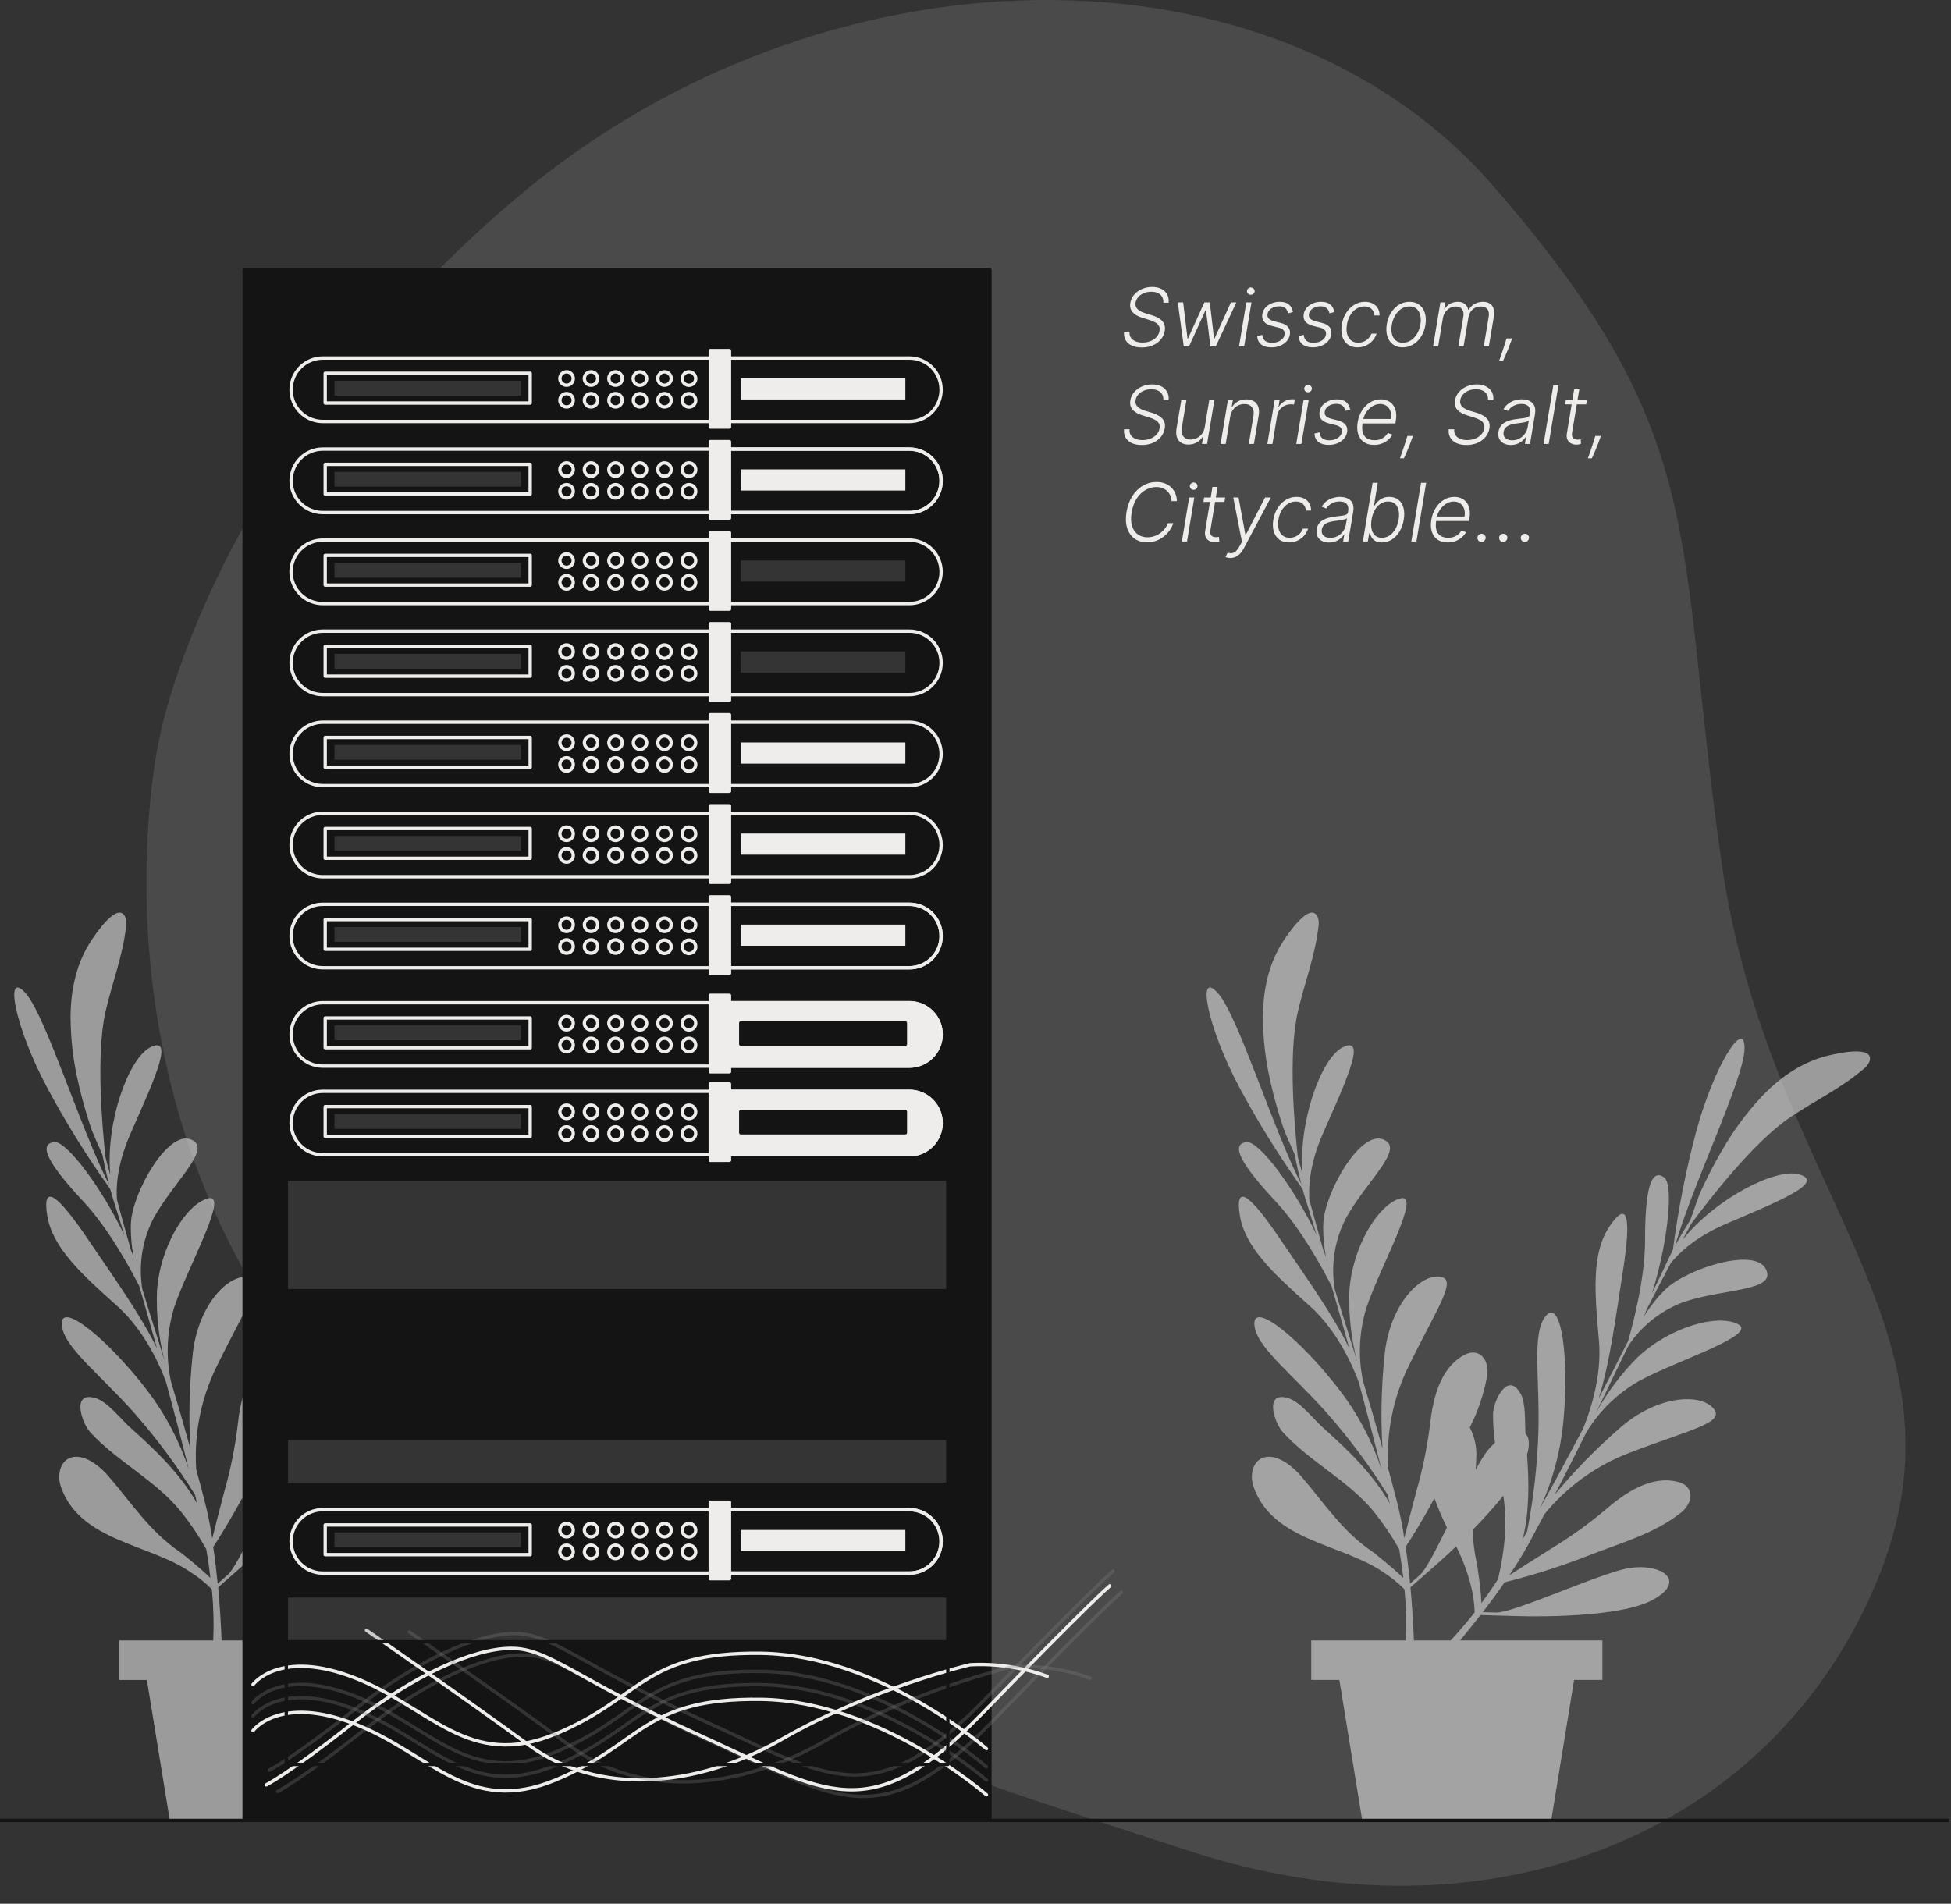 <svg fill="none" height="566" viewBox="0 0 580 566" width="580" xmlns="http://www.w3.org/2000/svg" xmlns:xlink="http://www.w3.org/1999/xlink"><rect x="0" y="0" width="580" height="566" fill="#333333" stroke="none"/><clipPath id="a"><path d="m0 0h580v566h-580z"/></clipPath><g clip-path="url(#a)"><path d="m47.505 218.878s-22.857 98.021 40.943 183.435c63.8 85.415 175.215 118.589 264.672 147.875s173.3-4.531 204.728-79.755c31.429-75.223-32.057-115.772-46.057-214.051-14-98.278-2.857-126.563-68.143-201.387-65.285-74.823-199.357-73.037-290 3.773-90.642 76.811-106.142 160.11-106.142 160.11z" fill="#808080" fill-opacity=".3"/><path d="m380.805 368.753c6.486 9.605 15.5 22.112 20.329 32.145-1.843-6.617-3.629-12.863-5.272-18.509-2.457-4.845-9.057-17.152-16.671-25.241-9.686-10.363-13.815-17.023-8.572-17.595 3.615-.4 14.186 13.678 20.8 27.657-1.428-4.774-2.571-8.433-3.271-10.563-.3-.972-.614-2.029-.914-3.158-6.857-9.6-13.098-19.625-18.686-30.016-9.771-18.28-12.929-35.532-6.414-28.114 6.014 6.832 16.457 40.792 24.757 56.772-.7-2.744-1.429-5.717-1.957-8.79-1.172-2.859-2.715-5.86-3.6-8.576-1.343-4.117-2.543-8.29-3.5-12.521-1.585-6.61-2.386-13.384-2.386-20.181.1-8.062 1.771-15.823 6.243-22.555 1.128-1.7 8-11.963 10.114-6.674.269.87.318 1.793.143 2.687-1 8.747-4.171 16.78-6.129 25.298-2.928 12.735-.985 34.117 0 43.208l1.429 5.288c-1.357-15.837 5.5-34.617 11.857-37.905 7.871-4.059.157 11.892-5.914 25.799-3.929 9.004-4.215 15.837-3.943 19.538 1.243 4.574 2.671 9.705 4.143 14.922.285.715.571 1.429.828 2.116-.675-3.392-.948-6.851-.814-10.306.571-9.104 10.871-27.313 17.714-24.741 6.843 2.573-4.743 12.178-10.943 23.341-3.216 6.144-4.463 13.131-3.571 20.01.071.414.143.829.186 1.229.714 2.358 1.428 4.659 2.1 6.832 1.614 5.074 3.1 9.862 4.528 14.522-1.752-6.763-2.522-13.743-2.285-20.725.857-13.335 8.671-25.928 15.157-27.643 6.485-1.715-5.843 20.01-10 32.245-2.253 7.13-2.632 14.721-1.1 22.04 1.985 6.617 3.871 13.135 5.8 20.01-.543-9.053-.352-18.135.571-27.157 1.257-14.836 10.086-24.298 16.143-23.912s-.257 8.805-9.029 26.814c-4.614 9.472-6.668 19.988-5.957 30.501.791 2.859 1.596 5.865 2.415 9.019.928 3.559 1.7 7.418 2.343 11.434.871-3.53 2.185-8.704 3.714-14.407 1.782-6.262 3.086-12.65 3.9-19.11.828-7.561 2.857-16.994 10.228-20.939 2.515-1.329 4.9-.829 6.229 1.687.689 1.619.844 3.417.443 5.131-.988 5.129-2.691 10.094-5.057 14.75 1.466 2.795 2.134 5.94 1.928 9.09 0 1.187-.114 2.359-.186 3.516.643-1.2 1.272-2.301 1.858-3.287 1.06-1.782 2.373-3.4 3.9-4.802-.39-2.804-.581-5.631-.572-8.462 0-3.687 4.286-13.063 8.186-6.103 1.557 2.773 1.257 8.233 1.428 11.863 1.072 1.001 1.429 3.045.486 6.275.614 8.376.714 16.966-1.3 25.113l1.329-2.344c1.904-9.704 3.022-19.546 3.343-29.43.485-16.308-2.115-29.715 2.328-34.746s6.929 12.678 5.057 31.959c-.89 8.811-3.237 17.413-6.943 25.456 4.358-7.847 8.672-15.837 12.743-23.54 1.743-4.131 5.843-15.237 4.815-26.514-1.286-14.293-2.229-25.856 3.171-33.86s6.529-2.858 3.871 13.864c-1.814 11.435-3.742 26.757-7.142 37.376 3.171-6.088 6.128-11.877 8.785-17.151 1.5-5.231 5.029-18.681 5.029-29.844 0-14.178 1.514-21.868 5.714-18.738 2.857 2.173 1.029 19.682-3.671 34.418 2.2-4.474 3.857-7.919 4.814-10.006.429-.929.929-1.915 1.429-2.944 1.525-11.685 3.792-23.262 6.785-34.66 5.329-20.01 14.786-34.803 14.486-24.927-.271 9.105-15.786 41.049-20.629 58.401 1.358-2.487 2.958-5.174 4.572-7.775 1.128-2.931 2.014-6.132 3.2-8.691 1.814-3.93 3.8-7.804 5.986-11.548 3.349-5.912 7.381-11.41 12.014-16.38 5.571-5.817 12.086-10.348 20-12.22 1.971-.472 13.986-3.288 11.943 2.015-.405.826-1.003 1.541-1.743 2.087-6.686 5.717-14.486 9.404-21.729 14.293-10.828 7.303-23.985 24.298-29.428 31.63-.7 1.3-1.586 2.93-2.586 4.817 9.9-12.378 27.743-21.383 34.6-19.467 8.571 2.401-7.986 8.79-21.914 14.821-9.015 3.888-13.886 8.69-16.2 11.578-2.215 4.187-4.686 8.918-7.143 13.735-.272.715-.557 1.429-.843 2.13 1.813-2.951 3.977-5.673 6.443-8.104 6.628-6.261 26.571-12.535 29.814-5.989s-11.771 5.717-23.914 9.605c-6.557 2.29-12.246 6.553-16.286 12.206-.228.357-.457.7-.7 1.029-1.086 2.215-2.143 4.374-3.128 6.418-2.286 4.816-4.458 9.333-6.6 13.721 3.334-6.144 7.534-11.776 12.471-16.723 9.714-9.162 24.014-13.035 29.929-9.848 5.914 3.188-17.929 10.648-29.286 16.752-6.512 3.675-11.969 8.966-15.843 15.364-3.071 6.189-6.129 12.249-9.443 18.581 5.769-6.976 12.095-13.472 18.914-19.424 11.043-10.005 23.958-10.877 28.115-6.46 4.157 4.416-6.2 6.26-24.886 13.435-9.836 3.772-18.515 10.055-25.171 18.224-1.429 2.672-2.858 5.402-4.386 8.247-1.743 3.23-3.814 6.589-6.057 9.919 3.057-1.973 7.543-4.86 12.543-7.99 5.603-3.398 10.937-7.221 15.957-11.434 5.714-4.96 13.657-10.506 21.757-8.319 2.743.744 4.143 2.73 3.4 5.475-.603 1.657-1.719 3.079-3.186 4.059-7.643 5.931-17.928 8.776-26.828 12.292-8.166 3.203-16.531 5.872-25.043 7.989-2.1 3.03-4.286 6.032-6.515 8.891l3.986.114c4.729.143 26.072-9.533 36.9-12.635 10.829-3.102 20.957 2.773 9.614 8.876-11.342 6.103-42.242 4.745-42.242 4.745l-8.915-.257c-2.085 2.687-4.143 5.231-6.071 7.547h42.314v11.748h-8.414l-6.8 41.764h-56.171l-6.801-41.764h-8.357v-11.734h28.129c.221-5.073.083-10.155-.414-15.208-1.864-1.893-3.934-3.571-6.172-5.002-12.314-8.576-33.186-9.219-38.728-25.599-1.343-3.959.171-9.019 4.9-8.804 3.385.157 6.985 3.144 9.1 5.588 7.042 8.133 12.342 16.566 21.5 22.74.414.272 6.185 4.874 9.057 7.718-.315-2.658-.715-5.517-1.229-8.575-2.219-3.928-4.751-7.671-7.571-11.192-7.586-9.262-19.015-14.764-27.057-23.64-2.486-2.716-5.715-12.478 1.814-10.005 3.386 1.072 7.357 6.174 10 8.575 7.457 6.661 15.043 13.865 20 22.698-.2-.872-.414-1.744-.629-2.63-5.221-8.395-11.111-16.353-17.614-23.798-10.771-12.263-21.814-20.282-22-26.985-.186-6.704 13.714 4.531 25.5 19.896 5.35 7.051 9.5 14.937 12.286 23.34-2.172-8.704-4.472-17.48-6.743-25.899-1.543-4.202-6.129-15.136-14.572-22.668-10.642-9.519-19.257-17.381-20.785-26.914-1.529-9.533 2.8-6.618 12.214 7.389zm59.572 107.926c1.585-2.158 3.242-4.516 4.957-7.146 1.055-4.387 1.757-8.851 2.1-13.35.231-3.848.053-7.709-.529-11.52-2.855 3.548-5.893 6.944-9.1 10.177.077 3.367.488 6.719 1.229 10.005.142.5 1.228 7.804 1.371 11.834zm-9.129 11.049c2.157-2.287 4.528-5.031 7.143-8.347-.075-2.663-.444-5.309-1.1-7.89-1.027-4.067-2.502-8.008-4.4-11.749-3.957 3.774-6.886 6.289-6.886 6.289l-6.7 5.889c.529 5.86.843 11.348 1.014 15.808zm-12.086-16.866 3-2.644c1.715-1.515 4.714-7.347 7.986-14.064-1.395-2.839-2.639-5.749-3.729-8.719-3.528 6.589-6.743 11.706-8.571 14.479.571 3.659 1 7.375 1.343 10.948z" fill="#808080" fill-opacity=".3"/><path d="m380.805 368.753c6.486 9.605 15.5 22.112 20.329 32.145-1.843-6.617-3.629-12.863-5.272-18.509-2.457-4.845-9.057-17.152-16.671-25.241-9.686-10.363-13.815-17.023-8.572-17.595 3.615-.4 14.186 13.678 20.8 27.657-1.428-4.774-2.571-8.433-3.271-10.563-.3-.972-.614-2.029-.914-3.158-6.857-9.6-13.098-19.625-18.686-30.016-9.771-18.28-12.929-35.532-6.414-28.114 6.014 6.832 16.457 40.792 24.757 56.772-.7-2.744-1.429-5.717-1.957-8.79-1.172-2.859-2.715-5.86-3.6-8.576-1.343-4.117-2.543-8.29-3.5-12.521-1.585-6.61-2.386-13.384-2.386-20.181.1-8.062 1.771-15.823 6.243-22.555 1.128-1.7 8-11.963 10.114-6.674.269.87.318 1.793.143 2.687-1 8.747-4.171 16.78-6.129 25.298-2.928 12.735-.985 34.117 0 43.208l1.429 5.288c-1.357-15.837 5.5-34.617 11.857-37.905 7.871-4.059.157 11.892-5.914 25.799-3.929 9.004-4.215 15.837-3.943 19.538 1.243 4.574 2.671 9.705 4.143 14.922.285.715.571 1.429.828 2.116-.675-3.392-.948-6.851-.814-10.306.571-9.104 10.871-27.313 17.714-24.741 6.843 2.573-4.743 12.178-10.943 23.341-3.216 6.144-4.463 13.131-3.571 20.01.071.414.143.829.186 1.229.714 2.358 1.428 4.659 2.1 6.832 1.614 5.074 3.1 9.862 4.528 14.522-1.752-6.763-2.522-13.743-2.285-20.725.857-13.335 8.671-25.928 15.157-27.643 6.485-1.715-5.843 20.01-10 32.245-2.253 7.13-2.632 14.721-1.1 22.04 1.985 6.617 3.871 13.135 5.8 20.01-.543-9.053-.352-18.135.571-27.157 1.257-14.836 10.086-24.298 16.143-23.912s-.257 8.805-9.029 26.814c-4.614 9.472-6.668 19.988-5.957 30.501.791 2.859 1.596 5.865 2.415 9.019.928 3.559 1.7 7.418 2.343 11.434.871-3.53 2.185-8.704 3.714-14.407 1.782-6.262 3.086-12.65 3.9-19.11.828-7.561 2.857-16.994 10.228-20.939 2.515-1.329 4.9-.829 6.229 1.687.689 1.619.844 3.417.443 5.131-.988 5.129-2.691 10.094-5.057 14.75 1.466 2.795 2.134 5.94 1.928 9.09 0 1.187-.114 2.359-.186 3.516.643-1.2 1.272-2.301 1.858-3.287 1.06-1.782 2.373-3.4 3.9-4.802-.39-2.804-.581-5.631-.572-8.462 0-3.687 4.286-13.063 8.186-6.103 1.557 2.773 1.257 8.233 1.428 11.863 1.072 1.001 1.429 3.045.486 6.275.614 8.376.714 16.966-1.3 25.113l1.329-2.344c1.904-9.704 3.022-19.546 3.343-29.43.485-16.308-2.115-29.715 2.328-34.746s6.929 12.678 5.057 31.959c-.89 8.811-3.237 17.413-6.943 25.456 4.358-7.847 8.672-15.837 12.743-23.54 1.743-4.131 5.843-15.237 4.815-26.514-1.286-14.293-2.229-25.856 3.171-33.86s6.529-2.858 3.871 13.864c-1.814 11.435-3.742 26.757-7.142 37.376 3.171-6.088 6.128-11.877 8.785-17.151 1.5-5.231 5.029-18.681 5.029-29.844 0-14.178 1.514-21.868 5.714-18.738 2.857 2.173 1.029 19.682-3.671 34.418 2.2-4.474 3.857-7.919 4.814-10.006.429-.929.929-1.915 1.429-2.944 1.525-11.685 3.792-23.262 6.785-34.66 5.329-20.01 14.786-34.803 14.486-24.927-.271 9.105-15.786 41.049-20.629 58.401 1.358-2.487 2.958-5.174 4.572-7.775 1.128-2.931 2.014-6.132 3.2-8.691 1.814-3.93 3.8-7.804 5.986-11.548 3.349-5.912 7.381-11.41 12.014-16.38 5.571-5.817 12.086-10.348 20-12.22 1.971-.472 13.986-3.288 11.943 2.015-.405.826-1.003 1.541-1.743 2.087-6.686 5.717-14.486 9.404-21.729 14.293-10.828 7.303-23.985 24.298-29.428 31.63-.7 1.3-1.586 2.93-2.586 4.817 9.9-12.378 27.743-21.383 34.6-19.467 8.571 2.401-7.986 8.79-21.914 14.821-9.015 3.888-13.886 8.69-16.2 11.578-2.215 4.187-4.686 8.918-7.143 13.735-.272.715-.557 1.429-.843 2.13 1.813-2.951 3.977-5.673 6.443-8.104 6.628-6.261 26.571-12.535 29.814-5.989s-11.771 5.717-23.914 9.605c-6.557 2.29-12.246 6.553-16.286 12.206-.228.357-.457.7-.7 1.029-1.086 2.215-2.143 4.374-3.128 6.418-2.286 4.816-4.458 9.333-6.6 13.721 3.334-6.144 7.534-11.776 12.471-16.723 9.714-9.162 24.014-13.035 29.929-9.848 5.914 3.188-17.929 10.648-29.286 16.752-6.512 3.675-11.969 8.966-15.843 15.364-3.071 6.189-6.129 12.249-9.443 18.581 5.769-6.976 12.095-13.472 18.914-19.424 11.043-10.005 23.958-10.877 28.115-6.46 4.157 4.416-6.2 6.26-24.886 13.435-9.836 3.772-18.515 10.055-25.171 18.224-1.429 2.672-2.858 5.402-4.386 8.247-1.743 3.23-3.814 6.589-6.057 9.919 3.057-1.973 7.543-4.86 12.543-7.99 5.603-3.398 10.937-7.221 15.957-11.434 5.714-4.96 13.657-10.506 21.757-8.319 2.743.744 4.143 2.73 3.4 5.475-.603 1.657-1.719 3.079-3.186 4.059-7.643 5.931-17.928 8.776-26.828 12.292-8.166 3.203-16.531 5.872-25.043 7.989-2.1 3.03-4.286 6.032-6.515 8.891l3.986.114c4.729.143 26.072-9.533 36.9-12.635 10.829-3.102 20.957 2.773 9.614 8.876-11.342 6.103-42.242 4.745-42.242 4.745l-8.915-.257c-2.085 2.687-4.143 5.231-6.071 7.547h42.314v11.748h-8.414l-6.8 41.764h-56.171l-6.801-41.764h-8.357v-11.734h28.129c.221-5.073.083-10.155-.414-15.208-1.864-1.893-3.934-3.571-6.172-5.002-12.314-8.576-33.186-9.219-38.728-25.599-1.343-3.959.171-9.019 4.9-8.804 3.385.157 6.985 3.144 9.1 5.588 7.042 8.133 12.342 16.566 21.5 22.74.414.272 6.185 4.874 9.057 7.718-.315-2.658-.715-5.517-1.229-8.575-2.219-3.928-4.751-7.671-7.571-11.192-7.586-9.262-19.015-14.764-27.057-23.64-2.486-2.716-5.715-12.478 1.814-10.005 3.386 1.072 7.357 6.174 10 8.575 7.457 6.661 15.043 13.865 20 22.698-.2-.872-.414-1.744-.629-2.63-5.221-8.395-11.111-16.353-17.614-23.798-10.771-12.263-21.814-20.282-22-26.985-.186-6.704 13.714 4.531 25.5 19.896 5.35 7.051 9.5 14.937 12.286 23.34-2.172-8.704-4.472-17.48-6.743-25.899-1.543-4.202-6.129-15.136-14.572-22.668-10.642-9.519-19.257-17.381-20.785-26.914-1.529-9.533 2.8-6.618 12.214 7.389zm59.572 107.926c1.585-2.158 3.242-4.516 4.957-7.146 1.055-4.387 1.757-8.851 2.1-13.35.231-3.848.053-7.709-.529-11.52-2.855 3.548-5.893 6.944-9.1 10.177.077 3.367.488 6.719 1.229 10.005.142.5 1.228 7.804 1.371 11.834zm-9.129 11.049c2.157-2.287 4.528-5.031 7.143-8.347-.075-2.663-.444-5.309-1.1-7.89-1.027-4.067-2.502-8.008-4.4-11.749-3.957 3.774-6.886 6.289-6.886 6.289l-6.7 5.889c.529 5.86.843 11.348 1.014 15.808zm-12.086-16.866 3-2.644c1.715-1.515 4.714-7.347 7.986-14.064-1.395-2.839-2.639-5.749-3.729-8.719-3.528 6.589-6.743 11.706-8.571 14.479.571 3.659 1 7.375 1.343 10.948z" fill="#eeedec" opacity=".5"/><path d="m26.348 368.753c6.486 9.605 15.5 22.112 20.314 32.145-1.829-6.617-3.614-12.863-5.257-18.509-2.457-4.845-9.057-17.152-16.686-25.241-9.671-10.363-13.814-17.023-8.571-17.595 3.614-.4 14.171 13.678 20.8 27.657-1.429-4.774-2.586-8.433-3.271-10.563-.314-.972-.614-2.029-.929-3.158-6.851-9.601-13.087-19.626-18.671-30.016-9.786-18.28-12.929-35.532-6.414-28.114 6 6.832 16.457 40.792 24.743 56.772-.7-2.744-1.357-5.717-1.957-8.79-1.171-2.859-2.7-5.86-3.586-8.576-1.357-4.117-2.543-8.29-3.5-12.521-1.584-6.61-2.385-13.384-2.386-20.181.1-8.062 1.771-15.823 6.243-22.555 1.129-1.7 7.986-11.963 10.1-6.674.274.868.328 1.792.157 2.687-1 8.747-4.171 16.78-6.129 25.298-2.857 12.735-.986 34.117 0 43.208.371 1.429.843 3.23 1.429 5.288-1.429-15.837 5.5-34.617 11.857-37.905 7.872-4.059.143 11.892-5.914 25.799-3.929 9.004-4.286 15.837-3.943 19.538 1.243 4.574 2.657 9.705 4.143 14.922.286.715.572 1.429.829 2.116-.672-3.392-.951-6.85-.829-10.306.586-9.104 10.886-27.313 17.714-24.741 6.829 2.573-4.729 12.178-10.928 23.341-3.217 6.144-4.464 13.131-3.571 20.01 0 .414.129.829.186 1.229.714 2.358 1.429 4.659 2.1 6.832 1.6 5.074 3.1 9.862 4.529 14.522-1.76-6.762-2.53-13.743-2.286-20.725.857-13.335 8.657-25.928 15.157-27.643s-5.843 20.01-10 32.245c-2.229 7.176-2.578 14.805-1.014 22.154 2 6.618 3.886 13.135 5.8 20.01-.537-9.053-.342-18.135.586-27.156 1.257-14.836 10.086-24.298 16.143-23.912 6.057.386-.257 8.804-9.029 26.813-4.617 9.472-6.676 19.987-5.971 30.501.8 2.859 1.605 5.865 2.414 9.019.974 3.77 1.756 7.586 2.343 11.434.886-3.53 2.2-8.704 3.714-14.407 1.782-6.312 3.072-12.754 3.857-19.267.829-7.561 2.857-16.994 10.229-20.939 2.514-1.329 4.886-.829 6.214 1.687.703 1.616.859 3.418.443 5.131-1.004 5.144-2.72 10.123-5.1 14.793 1.462 2.796 2.124 5.942 1.914 9.09 0 1.191-.057 2.364-.171 3.516.643-1.2 1.257-2.301 1.857-3.287 1.06-1.778 2.368-3.395 3.886-4.802-.383-2.804-.574-5.632-.571-8.462 0-3.687 4.286-13.063 8.2-6.103 1.557 2.773 1.257 8.233 1.429 11.863 1.071 1.001 1.428 3.045.5 6.275.614 8.376.714 16.966-1.314 25.113l1.343-2.344c1.892-9.706 3.005-19.547 3.329-29.43.486-16.308-2.114-29.715 2.329-34.746 4.442-5.031 6.928 12.678 5.057 31.959-.898 8.81-3.244 17.411-6.943 25.456 4.357-7.847 8.657-15.837 12.743-23.54 1.743-4.131 5.843-15.237 4.814-26.514-1.286-14.293-2.229-25.856 3.157-33.86s6.529-2.858 3.886 13.864c-1.814 11.435-3.743 26.757-7.143 37.376 3.171-6.088 6.129-11.877 8.786-17.151 1.5-5.231 5.028-18.681 5.014-29.844 0-14.178 1.514-21.868 5.714-18.738 2.857 2.173 1.043 19.682-3.657 34.418 2.2-4.474 3.857-7.919 4.814-10.006.429-.929.929-1.915 1.429-2.944 1.54-11.683 3.806-23.259 6.786-34.66 5.328-20.01 14.8-34.803 14.5-24.927-.272 9.105-15.8 41.049-20.643 58.401 1.428-2.487 2.971-5.174 4.586-7.775 1.114-2.931 2.014-6.132 3.2-8.691 1.814-3.93 3.785-7.804 5.971-11.548 3.39-5.871 7.461-11.321 12.129-16.237 5.571-5.817 12.085-10.348 20-12.221 1.985-.471 14-3.287 11.942 2.016-.393.828-.987 1.546-1.728 2.087-6.7 5.717-14.486 9.404-21.729 14.292-10.828 7.304-24 24.298-29.428 31.631-.715 1.3-1.586 2.93-2.586 4.816 9.8-12.52 27.629-21.553 34.514-19.609 8.572 2.401-8 8.79-21.928 14.821-6.258 2.489-11.818 6.462-16.2 11.578-2.2 4.187-4.672 8.918-7.143 13.735-.272.715-.557 1.429-.843 2.13 1.813-2.948 3.971-5.668 6.429-8.104 6.628-6.261 26.585-12.535 29.828-5.989s-11.771 5.717-23.914 9.605c-6.561 2.29-12.255 6.553-16.3 12.206l-.686 1.029c-1.1 2.215-2.143 4.374-3.128 6.418-2.286 4.816-4.472 9.333-6.6 13.721 3.328-6.144 7.524-11.776 12.457-16.723 9.728-9.162 24.028-13.035 30-9.848 5.971 3.188-17.929 10.648-29.286 16.752-6.547 3.663-12.039 8.955-15.943 15.364-3.057 6.189-6.114 12.249-9.428 18.581 5.765-6.979 12.09-13.476 18.914-19.424 11.028-10.005 23.943-10.877 28.114-6.46 4.172 4.416-6.2 6.26-24.886 13.435-9.836 3.772-18.514 10.055-25.171 18.224-1.429 2.672-2.857 5.402-4.4 8.247-1.729 3.23-3.814 6.589-6.043 9.919 3.043-1.973 7.529-4.86 12.543-7.99 5.601-3.395 10.931-7.218 15.943-11.434 5.714-4.96 13.657-10.506 21.757-8.319 2.743.744 4.157 2.73 3.4 5.475-.598 1.656-1.709 3.078-3.171 4.059-7.643 5.931-17.929 8.776-26.829 12.292-8.171 3.202-16.541 5.87-25.057 7.989-2.1 3.03-4.286 6.032-6.514 8.891l4 .114c4.714.143 26.057-9.533 36.885-12.635 10.829-3.102 20.972 2.773 9.615 8.876-11.358 6.103-42.229 4.745-42.229 4.745l-8.914-.257c-2.086 2.687-4.143 5.231-6.071 7.547h42.3v11.748h-8.357l-6.786 41.764h-56.242l-6.814-41.749h-8.329v-11.749h28.057c.222-5.073.083-10.155-.414-15.208-1.867-1.895-3.942-3.573-6.186-5.002-12.3-8.576-33.186-9.219-38.729-25.599-1.329-3.959.186-9.019 4.9-8.804 3.4.157 7 3.144 9.114 5.588 7.043 8.133 12.343 16.566 21.429 22.74.414.272 6.186 4.874 9.043 7.718-.295-2.658-.705-5.517-1.229-8.575-2.209-3.931-4.737-7.674-7.557-11.192-7.486-9.305-18.886-14.764-27-23.64-2.486-2.716-5.714-12.478 1.829-10.005 3.371 1.072 7.357 6.174 10 8.575 7.471 6.661 15.057 13.865 20 22.698-.214-.872-.414-1.744-.629-2.63-5.221-8.395-11.112-16.353-17.614-23.798-10.771-12.263-21.814-20.282-22-26.985-.186-6.704 13.7 4.531 25.5 19.896 5.346 7.051 9.492 14.937 12.271 23.34-2.157-8.704-4.457-17.48-6.743-25.899-1.529-4.202-6.114-15.136-14.557-22.668-10.643-9.519-19.271-17.381-20.786-26.914s2.872-6.618 12.314 7.389zm59.571 107.926c1.586-2.158 3.243-4.516 4.943-7.146 1.067-4.385 1.774-8.85 2.114-13.35.224-3.848.047-7.708-.529-11.52-2.86 3.548-5.902 6.945-9.114 10.177.082 3.368.498 6.719 1.243 10.005.1.5 1.186 7.804 1.343 11.834zm-9.129 11.049c2.157-2.287 4.529-5.031 7.143-8.347-.067-2.663-.436-5.31-1.1-7.89-1.021-4.067-2.492-8.008-4.386-11.749-3.971 3.774-6.9 6.289-6.9 6.289l-6.686 5.889c.529 5.86.829 11.348 1.014 15.808zm-12.086-16.866 3-2.644c1.714-1.515 4.7-7.347 7.986-14.064-1.401-2.836-2.645-5.747-3.729-8.719-3.543 6.589-6.743 11.706-8.571 14.479.543 3.659.971 7.375 1.314 10.948z" fill="#808080" fill-opacity=".3"/><path d="m26.348 368.753c6.486 9.605 15.5 22.112 20.314 32.145-1.829-6.617-3.614-12.863-5.257-18.509-2.457-4.845-9.057-17.152-16.686-25.241-9.671-10.363-13.814-17.023-8.571-17.595 3.614-.4 14.171 13.678 20.8 27.657-1.429-4.774-2.586-8.433-3.271-10.563-.314-.972-.614-2.029-.929-3.158-6.851-9.601-13.087-19.626-18.671-30.016-9.786-18.28-12.929-35.532-6.414-28.114 6 6.832 16.457 40.792 24.743 56.772-.7-2.744-1.357-5.717-1.957-8.79-1.171-2.859-2.7-5.86-3.586-8.576-1.357-4.117-2.543-8.29-3.5-12.521-1.584-6.61-2.385-13.384-2.386-20.181.1-8.062 1.771-15.823 6.243-22.555 1.129-1.7 7.986-11.963 10.1-6.674.274.868.328 1.792.157 2.687-1 8.747-4.171 16.78-6.129 25.298-2.857 12.735-.986 34.117 0 43.208.371 1.429.843 3.23 1.429 5.288-1.429-15.837 5.5-34.617 11.857-37.905 7.872-4.059.143 11.892-5.914 25.799-3.929 9.004-4.286 15.837-3.943 19.538 1.243 4.574 2.657 9.705 4.143 14.922.286.715.572 1.429.829 2.116-.672-3.392-.951-6.85-.829-10.306.586-9.104 10.886-27.313 17.714-24.741 6.829 2.573-4.729 12.178-10.928 23.341-3.217 6.144-4.464 13.131-3.571 20.01 0 .414.129.829.186 1.229.714 2.358 1.429 4.659 2.1 6.832 1.6 5.074 3.1 9.862 4.529 14.522-1.76-6.762-2.53-13.743-2.286-20.725.857-13.335 8.657-25.928 15.157-27.643s-5.843 20.01-10 32.245c-2.229 7.176-2.578 14.805-1.014 22.154 2 6.618 3.886 13.135 5.8 20.01-.537-9.053-.342-18.135.586-27.156 1.257-14.836 10.086-24.298 16.143-23.912 6.057.386-.257 8.804-9.029 26.813-4.617 9.472-6.676 19.987-5.971 30.501.8 2.859 1.605 5.865 2.414 9.019.974 3.77 1.756 7.586 2.343 11.434.886-3.53 2.2-8.704 3.714-14.407 1.782-6.312 3.072-12.754 3.857-19.267.829-7.561 2.857-16.994 10.229-20.939 2.514-1.329 4.886-.829 6.214 1.687.703 1.616.859 3.418.443 5.131-1.004 5.144-2.72 10.123-5.1 14.793 1.462 2.796 2.124 5.942 1.914 9.09 0 1.191-.057 2.364-.171 3.516.643-1.2 1.257-2.301 1.857-3.287 1.06-1.778 2.368-3.395 3.886-4.802-.383-2.804-.574-5.632-.571-8.462 0-3.687 4.286-13.063 8.2-6.103 1.557 2.773 1.257 8.233 1.429 11.863 1.071 1.001 1.428 3.045.5 6.275.614 8.376.714 16.966-1.314 25.113l1.343-2.344c1.892-9.706 3.005-19.547 3.329-29.43.486-16.308-2.114-29.715 2.329-34.746 4.442-5.031 6.928 12.678 5.057 31.959-.898 8.81-3.244 17.411-6.943 25.456 4.357-7.847 8.657-15.837 12.743-23.54 1.743-4.131 5.843-15.237 4.814-26.514-1.286-14.293-2.229-25.856 3.157-33.86s6.529-2.858 3.886 13.864c-1.814 11.435-3.743 26.757-7.143 37.376 3.171-6.088 6.129-11.877 8.786-17.151 1.5-5.231 5.028-18.681 5.014-29.844 0-14.178 1.514-21.868 5.714-18.738 2.857 2.173 1.043 19.682-3.657 34.418 2.2-4.474 3.857-7.919 4.814-10.006.429-.929.929-1.915 1.429-2.944 1.54-11.683 3.806-23.259 6.786-34.66 5.328-20.01 14.8-34.803 14.5-24.927-.272 9.105-15.8 41.049-20.643 58.401 1.428-2.487 2.971-5.174 4.586-7.775 1.114-2.931 2.014-6.132 3.2-8.691 1.814-3.93 3.785-7.804 5.971-11.548 3.39-5.871 7.461-11.321 12.129-16.237 5.571-5.817 12.085-10.348 20-12.221 1.985-.471 14-3.287 11.942 2.016-.393.828-.987 1.546-1.728 2.087-6.7 5.717-14.486 9.404-21.729 14.292-10.828 7.304-24 24.298-29.428 31.631-.715 1.3-1.586 2.93-2.586 4.816 9.8-12.52 27.629-21.553 34.514-19.609 8.572 2.401-8 8.79-21.928 14.821-6.258 2.489-11.818 6.462-16.2 11.578-2.2 4.187-4.672 8.918-7.143 13.735-.272.715-.557 1.429-.843 2.13 1.813-2.948 3.971-5.668 6.429-8.104 6.628-6.261 26.585-12.535 29.828-5.989s-11.771 5.717-23.914 9.605c-6.561 2.29-12.255 6.553-16.3 12.206l-.686 1.029c-1.1 2.215-2.143 4.374-3.128 6.418-2.286 4.816-4.472 9.333-6.6 13.721 3.328-6.144 7.524-11.776 12.457-16.723 9.728-9.162 24.028-13.035 30-9.848 5.971 3.188-17.929 10.648-29.286 16.752-6.547 3.663-12.039 8.955-15.943 15.364-3.057 6.189-6.114 12.249-9.428 18.581 5.765-6.979 12.09-13.476 18.914-19.424 11.028-10.005 23.943-10.877 28.114-6.46 4.172 4.416-6.2 6.26-24.886 13.435-9.836 3.772-18.514 10.055-25.171 18.224-1.429 2.672-2.857 5.402-4.4 8.247-1.729 3.23-3.814 6.589-6.043 9.919 3.043-1.973 7.529-4.86 12.543-7.99 5.601-3.395 10.931-7.218 15.943-11.434 5.714-4.96 13.657-10.506 21.757-8.319 2.743.744 4.157 2.73 3.4 5.475-.598 1.656-1.709 3.078-3.171 4.059-7.643 5.931-17.929 8.776-26.829 12.292-8.171 3.202-16.541 5.87-25.057 7.989-2.1 3.03-4.286 6.032-6.514 8.891l4 .114c4.714.143 26.057-9.533 36.885-12.635 10.829-3.102 20.972 2.773 9.615 8.876-11.358 6.103-42.229 4.745-42.229 4.745l-8.914-.257c-2.086 2.687-4.143 5.231-6.071 7.547h42.3v11.748h-8.357l-6.786 41.764h-56.242l-6.814-41.749h-8.329v-11.749h28.057c.222-5.073.083-10.155-.414-15.208-1.867-1.895-3.942-3.573-6.186-5.002-12.3-8.576-33.186-9.219-38.729-25.599-1.329-3.959.186-9.019 4.9-8.804 3.4.157 7 3.144 9.114 5.588 7.043 8.133 12.343 16.566 21.429 22.74.414.272 6.186 4.874 9.043 7.718-.295-2.658-.705-5.517-1.229-8.575-2.209-3.931-4.737-7.674-7.557-11.192-7.486-9.305-18.886-14.764-27-23.64-2.486-2.716-5.714-12.478 1.829-10.005 3.371 1.072 7.357 6.174 10 8.575 7.471 6.661 15.057 13.865 20 22.698-.214-.872-.414-1.744-.629-2.63-5.221-8.395-11.112-16.353-17.614-23.798-10.771-12.263-21.814-20.282-22-26.985-.186-6.704 13.7 4.531 25.5 19.896 5.346 7.051 9.492 14.937 12.271 23.34-2.157-8.704-4.457-17.48-6.743-25.899-1.529-4.202-6.114-15.136-14.557-22.668-10.643-9.519-19.271-17.381-20.786-26.914s2.872-6.618 12.314 7.389zm59.571 107.926c1.586-2.158 3.243-4.516 4.943-7.146 1.067-4.385 1.774-8.85 2.114-13.35.224-3.848.047-7.708-.529-11.52-2.86 3.548-5.902 6.945-9.114 10.177.082 3.368.498 6.719 1.243 10.005.1.5 1.186 7.804 1.343 11.834zm-9.129 11.049c2.157-2.287 4.529-5.031 7.143-8.347-.067-2.663-.436-5.31-1.1-7.89-1.021-4.067-2.492-8.008-4.386-11.749-3.971 3.774-6.9 6.289-6.9 6.289l-6.686 5.889c.529 5.86.829 11.348 1.014 15.808zm-12.086-16.866 3-2.644c1.714-1.515 4.7-7.347 7.986-14.064-1.401-2.836-2.645-5.747-3.729-8.719-3.543 6.589-6.743 11.706-8.571 14.479.543 3.659.971 7.375 1.314 10.948z" fill="#eeedec" opacity=".5"/><path d="m294.291 80.222h-221.714v460.818h221.714z" fill="#141414" stroke="#141414" stroke-linecap="round" stroke-linejoin="round"/><path d="m281.777 96.688h-196.672v427.901h196.672z" fill="#141414"/><g stroke-linecap="round" stroke-linejoin="round"><path d="m80.105 526.276s6.843-3.43 25.429-18.109c18.586-14.679 36.171-22.497 47.414-22.497s18.572 8.804 56.229 25.927 50.357 27.885 83.6-6.36c33.243-34.246 38.128-38.148 38.128-38.148" stroke="#808080" stroke-opacity=".3"/><path d="m82.548 532.622s6.843-3.416 25.429-18.095c18.585-14.679 36.171-22.497 47.414-22.497s18.571 8.804 56.229 25.927c37.657 17.123 50.357 27.943 83.6-6.36 33.242-34.303 38.128-38.148 38.128-38.148" stroke="#808080" stroke-opacity=".3"/><path d="m79.134 530.678s6.843-3.43 25.414-18.109c18.572-14.679 36.186-22.497 47.429-22.497s18.571 8.804 56.214 25.927 50.357 27.886 83.6-6.36 38.129-38.148 38.129-38.148" stroke="#eeedec"/><path d="m75.219 510.168s7.814-10.763 30.314-1.958c22.5 8.804 33.728 27.399 59.643 16.637 25.914-10.763 25.9-24.456 61.1-23.97s66.985 28.372 66.985 28.372" stroke="#808080" stroke-opacity=".3"/><path d="m75.219 506.209s7.814-10.749 30.314-1.944c22.5 8.804 33.728 27.342 59.643 16.622 25.914-10.719 25.9-24.455 61.1-23.969s66.985 28.372 66.985 28.372" stroke="#808080" stroke-opacity=".3"/><path d="m75.219 500.834s7.814-10.762 30.314-1.958c22.5 8.805 33.728 27.4 59.643 16.637 25.914-10.762 25.9-24.455 61.1-23.969s66.985 28.371 66.985 28.371" stroke="#eeedec"/><path d="m75.219 514.527s7.814-10.763 30.314-1.958c22.5 8.804 33.728 27.399 59.643 16.637 25.914-10.763 25.9-24.455 61.1-23.969s66.985 28.371 66.985 28.371" stroke="#eeedec"/><path d="m108.948 484.698s28.357 19.567 48.4 34.231c20.043 14.665 48.886 13.207 75.286-1.958s55.714-22.011 55.714-22.011c7.81-.423 15.625.744 22.971 3.43" stroke="#eeedec"/><path d="m121.662 485.184s28.357 19.567 48.4 34.303 48.886 13.206 75.286-1.944c26.4-15.151 55.714-22.011 55.714-22.011 7.814-.433 15.635.73 22.986 3.416" stroke="#808080" stroke-opacity=".3"/><path d="m281.777 96.688h-196.672v427.901h196.672z" stroke="#141414"/><path d="m281.777 350.573h-196.672v33.159h196.672z" fill="#808080" fill-opacity=".3" stroke="#141414"/><path d="m281.777 427.64h-196.672v13.65h196.672z" fill="#808080" fill-opacity=".3" stroke="#141414"/><path d="m281.777 474.464h-196.672v13.65h196.672z" fill="#808080" fill-opacity=".3" stroke="#141414"/><g stroke="#eeedec"><path d="m270.348 125.316h-174.386c-2.501 0-4.899-.994-6.667-2.763s-2.762-4.168-2.762-6.67c-.002-1.239.241-2.467.714-3.612.473-1.146 1.168-2.186 2.043-3.063.876-.876 1.916-1.571 3.061-2.044 1.145-.474 2.372-.716 3.61-.714h174.386c1.239-.002 2.466.24 3.61.714 1.145.473 2.185 1.168 3.061 2.044.876.877 1.571 1.917 2.044 3.063.473 1.145.715 2.373.714 3.612 0 2.502-.994 4.901-2.762 6.67s-4.166 2.763-6.667 2.763z"/><path d="m157.619 110.995h-60.943v8.833h60.943z"/><path d="m170.419 112.538c0 .393-.116.777-.334 1.104s-.529.582-.891.732c-.363.15-.763.19-1.148.113s-.739-.266-1.016-.544c-.278-.278-.467-.632-.544-1.017-.076-.385-.037-.785.113-1.148s.405-.673.732-.891c.326-.219.71-.335 1.103-.335.526 0 1.031.209 1.404.582.372.372.581.878.581 1.404z"/><path d="m177.691 112.538c0 .393-.117.777-.335 1.104s-.528.582-.891.732-.762.19-1.147.113-.739-.266-1.017-.544-.467-.632-.543-1.017c-.077-.385-.038-.785.113-1.148.15-.363.404-.673.731-.891.327-.219.71-.335 1.103-.335.527 0 1.032.209 1.404.582.373.372.582.878.582 1.404z"/><path d="m184.977 112.538c0 .393-.117.777-.335 1.104s-.528.582-.891.732-.762.19-1.148.113c-.385-.077-.739-.266-1.016-.544-.278-.278-.467-.632-.544-1.017-.076-.385-.037-.785.113-1.148.151-.363.405-.673.732-.891.326-.219.71-.335 1.103-.335.526 0 1.032.209 1.404.582.372.372.582.878.582 1.404z"/><path d="m192.234 112.538c.003.397-.112.785-.33 1.116s-.53.59-.895.743c-.365.154-.768.196-1.157.12-.388-.076-.746-.265-1.027-.544-.281-.28-.473-.636-.552-1.025-.078-.388-.039-.791.112-1.158.151-.366.407-.68.736-.9.329-.221.717-.338 1.113-.338.528 0 1.034.209 1.409.581s.587.877.591 1.405z"/><path d="m199.534 112.538c0 .393-.117.777-.335 1.104s-.528.582-.891.732-.762.19-1.147.113c-.386-.077-.739-.266-1.017-.544s-.467-.632-.544-1.017c-.076-.385-.037-.785.113-1.148.151-.363.405-.673.732-.891.326-.219.71-.335 1.103-.335.527 0 1.032.209 1.404.582.372.372.582.878.582 1.404z"/><path d="m206.82 112.538c.002.397-.113.785-.331 1.116s-.529.59-.894.743c-.365.154-.768.196-1.157.12s-.746-.265-1.028-.544c-.281-.28-.473-.636-.551-1.025-.078-.388-.04-.791.111-1.158.151-.366.408-.68.737-.9.329-.221.716-.338 1.113-.338.527 0 1.034.209 1.409.581.374.372.587.877.591 1.405z"/><path d="m168.434 120.986c1.096 0 1.985-.89 1.985-1.987s-.889-1.987-1.985-1.987c-1.097 0-1.986.89-1.986 1.987s.889 1.987 1.986 1.987z"/><path d="m175.705 120.986c1.097 0 1.986-.89 1.986-1.987s-.889-1.987-1.986-1.987c-1.096 0-1.986.89-1.986 1.987s.89 1.987 1.986 1.987z"/><path d="m182.991 120.986c1.097 0 1.986-.89 1.986-1.987s-.889-1.987-1.986-1.987-1.986.89-1.986 1.987.889 1.987 1.986 1.987z"/><path d="m190.262 120.986c1.097 0 1.986-.89 1.986-1.987s-.889-1.987-1.986-1.987c-1.096 0-1.985.89-1.985 1.987s.889 1.987 1.985 1.987z"/><path d="m199.534 118.999c0 .393-.117.777-.335 1.104-.218.326-.528.581-.891.731-.363.151-.762.19-1.147.113-.386-.076-.739-.266-1.017-.543-.278-.278-.467-.632-.544-1.018-.076-.385-.037-.784.113-1.147.151-.363.405-.674.732-.892.326-.218.71-.335 1.103-.335.527 0 1.032.209 1.404.582s.582.878.582 1.405z"/><path d="m206.82 118.999c.002.396-.113.784-.331 1.115s-.529.59-.894.744c-.365.153-.768.195-1.157.119-.389-.075-.746-.265-1.028-.544-.281-.279-.473-.636-.551-1.024-.078-.389-.04-.792.111-1.158.151-.367.408-.68.737-.901.329-.22.716-.338 1.113-.338.527 0 1.034.209 1.409.581.374.372.587.878.591 1.406z"/></g></g><path d="m154.862 113.21h-55.428v4.402h55.428z" fill="#808080" fill-opacity=".3"/><path d="m216.862 104.234h-5.714v22.74h5.714z" fill="#eeedec" stroke="#eeedec" stroke-linecap="round" stroke-linejoin="round"/><path d="m269.148 112.481h-48.929v6.289h48.929z" fill="#eeedec"/><path d="m270.348 152.387h-174.386c-2.501 0-4.899-.994-6.667-2.763s-2.762-4.168-2.762-6.67c-.002-1.24.241-2.467.714-3.612.473-1.146 1.168-2.186 2.043-3.063.876-.876 1.916-1.571 3.061-2.044 1.145-.474 2.372-.716 3.61-.715h174.386c1.239-.001 2.466.241 3.61.715 1.145.473 2.185 1.168 3.061 2.044.876.877 1.571 1.917 2.044 3.063.473 1.145.715 2.372.714 3.612 0 2.502-.994 4.901-2.762 6.67s-4.166 2.763-6.667 2.763z" stroke="#eeedec" stroke-linecap="round" stroke-linejoin="round"/><path d="m157.619 138.066h-60.943v8.833h60.943z" stroke="#eeedec" stroke-linecap="round" stroke-linejoin="round"/><path d="m170.419 139.609c0 .393-.116.777-.334 1.104s-.529.581-.891.732c-.363.15-.763.189-1.148.113-.385-.077-.739-.266-1.016-.544-.278-.278-.467-.632-.544-1.017-.076-.386-.037-.785.113-1.148s.405-.673.732-.892c.326-.218.71-.334 1.103-.334.526 0 1.031.209 1.404.581.372.373.581.878.581 1.405z" stroke="#eeedec" stroke-linecap="round" stroke-linejoin="round"/><path d="m177.691 139.609c0 .393-.117.777-.335 1.104s-.528.581-.891.732c-.363.15-.762.189-1.147.113-.385-.077-.739-.266-1.017-.544s-.467-.632-.543-1.017c-.077-.386-.038-.785.113-1.148.15-.363.404-.673.731-.892.327-.218.71-.334 1.103-.334.527 0 1.032.209 1.404.581.373.373.582.878.582 1.405z" stroke="#eeedec" stroke-linecap="round" stroke-linejoin="round"/><path d="m184.977 139.609c0 .393-.117.777-.335 1.104s-.528.581-.891.732c-.363.15-.762.189-1.148.113-.385-.077-.739-.266-1.016-.544-.278-.278-.467-.632-.544-1.017-.076-.386-.037-.785.113-1.148.151-.363.405-.673.732-.892.326-.218.71-.334 1.103-.334.526 0 1.032.209 1.404.581.372.373.582.878.582 1.405z" stroke="#eeedec" stroke-linecap="round" stroke-linejoin="round"/><path d="m192.234 139.609c.003.397-.112.785-.33 1.116s-.53.589-.895.743-.768.195-1.157.12c-.388-.076-.746-.265-1.027-.545-.281-.279-.473-.635-.552-1.024-.078-.388-.039-.791.112-1.158.151-.366.407-.68.736-.9.329-.221.717-.338 1.113-.338.528-.001 1.034.208 1.409.581.375.372.587.877.591 1.405z" stroke="#eeedec" stroke-linecap="round" stroke-linejoin="round"/><path d="m199.534 139.609c0 .393-.117.777-.335 1.104s-.528.581-.891.732c-.363.15-.762.189-1.147.113-.386-.077-.739-.266-1.017-.544s-.467-.632-.544-1.017c-.076-.386-.037-.785.113-1.148.151-.363.405-.673.732-.892.326-.218.71-.334 1.103-.334.527 0 1.032.209 1.404.581.372.373.582.878.582 1.405z" stroke="#eeedec" stroke-linecap="round" stroke-linejoin="round"/><path d="m206.82 139.609c.002.397-.113.785-.331 1.116s-.529.589-.894.743-.768.195-1.157.12c-.389-.076-.746-.265-1.028-.545-.281-.279-.473-.635-.551-1.024-.078-.388-.04-.791.111-1.158.151-.366.408-.68.737-.9.329-.221.716-.338 1.113-.338.527-.001 1.034.208 1.409.581.374.372.587.877.591 1.405z" stroke="#eeedec" stroke-linecap="round" stroke-linejoin="round"/><path d="m170.419 146.07c0 .393-.116.777-.334 1.103-.218.327-.529.582-.891.732-.363.15-.763.19-1.148.113-.385-.076-.739-.266-1.016-.544-.278-.277-.467-.631-.544-1.017-.076-.385-.037-.785.113-1.148s.405-.673.732-.891c.326-.219.71-.335 1.103-.335.526 0 1.031.209 1.404.582.372.372.581.878.581 1.405z" stroke="#eeedec" stroke-linecap="round" stroke-linejoin="round"/><path d="m177.691 146.07c0 .393-.117.777-.335 1.103-.218.327-.528.582-.891.732s-.762.19-1.147.113c-.385-.076-.739-.266-1.017-.544-.278-.277-.467-.631-.543-1.017-.077-.385-.038-.785.113-1.148.15-.363.404-.673.731-.891.327-.219.71-.335 1.103-.335.527 0 1.032.209 1.404.582.373.372.582.878.582 1.405z" stroke="#eeedec" stroke-linecap="round" stroke-linejoin="round"/><path d="m184.977 146.07c0 .393-.117.777-.335 1.103-.218.327-.528.582-.891.732s-.762.19-1.148.113c-.385-.076-.739-.266-1.016-.544-.278-.277-.467-.631-.544-1.017-.076-.385-.037-.785.113-1.148.151-.363.405-.673.732-.891.326-.219.71-.335 1.103-.335.526 0 1.032.209 1.404.582.372.372.582.878.582 1.405z" stroke="#eeedec" stroke-linecap="round" stroke-linejoin="round"/><path d="m192.234 146.07c.003.396-.112.784-.33 1.115s-.53.59-.895.743c-.365.154-.768.196-1.157.12-.388-.075-.746-.265-1.027-.544s-.473-.636-.552-1.024c-.078-.389-.039-.792.112-1.159.151-.366.407-.679.736-.9.329-.22.717-.338 1.113-.338.528 0 1.034.209 1.409.581s.587.877.591 1.406z" stroke="#eeedec" stroke-linecap="round" stroke-linejoin="round"/><path d="m199.534 146.07c0 .393-.117.777-.335 1.103-.218.327-.528.582-.891.732s-.762.19-1.147.113c-.386-.076-.739-.266-1.017-.544-.278-.277-.467-.631-.544-1.017-.076-.385-.037-.785.113-1.148.151-.363.405-.673.732-.891.326-.219.71-.335 1.103-.335.527 0 1.032.209 1.404.582.372.372.582.878.582 1.405z" stroke="#eeedec" stroke-linecap="round" stroke-linejoin="round"/><path d="m206.82 146.07c.002.396-.113.784-.331 1.115s-.529.59-.894.743c-.365.154-.768.196-1.157.12-.389-.075-.746-.265-1.028-.544-.281-.279-.473-.636-.551-1.024-.078-.389-.04-.792.111-1.159.151-.366.408-.679.737-.9.329-.22.716-.338 1.113-.338.527 0 1.034.209 1.409.581.374.372.587.877.591 1.406z" stroke="#eeedec" stroke-linecap="round" stroke-linejoin="round"/><path d="m154.862 140.281h-55.428v4.402h55.428z" fill="#808080" fill-opacity=".3"/><path d="m216.862 131.305h-5.714v22.74h5.714z" fill="#eeedec" stroke="#eeedec" stroke-linecap="round" stroke-linejoin="round"/><path d="m270.348 133.52h-59.2v18.867h59.2c2.501 0 4.899-.994 6.667-2.763s2.762-4.168 2.762-6.67-.994-4.902-2.762-6.671-4.166-2.763-6.667-2.763z" stroke="#eeedec" stroke-linecap="round" stroke-linejoin="round"/><path d="m269.148 139.552h-48.929v6.289h48.929z" fill="#eeedec"/><path d="m270.348 179.444h-174.386c-1.241.003-2.471-.238-3.618-.712-1.147-.473-2.19-1.169-3.067-2.047s-1.573-1.921-2.046-3.069-.715-2.378-.711-3.62c0-1.238.244-2.464.718-3.608s1.169-2.183 2.044-3.057c.876-.875 1.915-1.569 3.059-2.041 1.144-.473 2.369-.715 3.607-.713h174.4c1.238-.002 2.463.24 3.607.713 1.144.472 2.184 1.166 3.059 2.041.876.874 1.571 1.913 2.045 3.057s.718 2.37.718 3.608c.003 1.241-.238 2.47-.71 3.617s-1.166 2.189-2.043 3.067c-.876.878-1.916 1.574-3.062 2.048s-2.374.718-3.614.716z" stroke="#eeedec" stroke-linecap="round" stroke-linejoin="round"/><path d="m157.619 165.122h-60.943v8.833h60.943z" stroke="#eeedec" stroke-linecap="round" stroke-linejoin="round"/><path d="m168.434 168.667c1.096 0 1.985-.89 1.985-1.987s-.889-1.987-1.985-1.987c-1.097 0-1.986.89-1.986 1.987s.889 1.987 1.986 1.987z" stroke="#eeedec" stroke-linecap="round" stroke-linejoin="round"/><path d="m175.705 168.667c1.097 0 1.986-.89 1.986-1.987s-.889-1.987-1.986-1.987c-1.096 0-1.986.89-1.986 1.987s.89 1.987 1.986 1.987z" stroke="#eeedec" stroke-linecap="round" stroke-linejoin="round"/><path d="m182.991 168.667c1.097 0 1.986-.89 1.986-1.987s-.889-1.987-1.986-1.987-1.986.89-1.986 1.987.889 1.987 1.986 1.987z" stroke="#eeedec" stroke-linecap="round" stroke-linejoin="round"/><path d="m190.262 168.667c1.097 0 1.986-.89 1.986-1.987s-.889-1.987-1.986-1.987c-1.096 0-1.985.89-1.985 1.987s.889 1.987 1.985 1.987z" stroke="#eeedec" stroke-linecap="round" stroke-linejoin="round"/><path d="m199.534 166.68c0 .393-.117.777-.335 1.104-.218.326-.528.581-.891.732-.363.15-.762.189-1.147.113-.386-.077-.739-.266-1.017-.544s-.467-.632-.544-1.017c-.076-.386-.037-.785.113-1.148.151-.363.405-.674.732-.892.326-.218.71-.335 1.103-.335.527 0 1.032.21 1.404.582.372.373.582.878.582 1.405z" stroke="#eeedec" stroke-linecap="round" stroke-linejoin="round"/><path d="m206.82 166.68c.002.396-.113.785-.331 1.116s-.529.589-.894.743-.768.195-1.157.12c-.389-.076-.746-.265-1.028-.545-.281-.279-.473-.635-.551-1.024s-.04-.792.111-1.158c.151-.367.408-.68.737-.9.329-.221.716-.339 1.113-.339.527 0 1.034.209 1.409.581.374.372.587.878.591 1.406z" stroke="#eeedec" stroke-linecap="round" stroke-linejoin="round"/><path d="m168.434 175.127c1.096 0 1.985-.889 1.985-1.987 0-1.097-.889-1.986-1.985-1.986-1.097 0-1.986.889-1.986 1.986 0 1.098.889 1.987 1.986 1.987z" stroke="#eeedec" stroke-linecap="round" stroke-linejoin="round"/><path d="m175.705 175.127c1.097 0 1.986-.889 1.986-1.987 0-1.097-.889-1.986-1.986-1.986-1.096 0-1.986.889-1.986 1.986 0 1.098.89 1.987 1.986 1.987z" stroke="#eeedec" stroke-linecap="round" stroke-linejoin="round"/><path d="m182.991 175.127c1.097 0 1.986-.889 1.986-1.987 0-1.097-.889-1.986-1.986-1.986s-1.986.889-1.986 1.986c0 1.098.889 1.987 1.986 1.987z" stroke="#eeedec" stroke-linecap="round" stroke-linejoin="round"/><path d="m190.262 175.127c1.097 0 1.986-.889 1.986-1.987 0-1.097-.889-1.986-1.986-1.986-1.096 0-1.985.889-1.985 1.986 0 1.098.889 1.987 1.985 1.987z" stroke="#eeedec" stroke-linecap="round" stroke-linejoin="round"/><path d="m199.534 173.14c-.003.393-.122.775-.342 1.1s-.531.578-.894.726-.762.185-1.146.107-.737-.269-1.013-.547-.464-.632-.539-1.017c-.076-.385-.036-.784.115-1.146.151-.363.405-.672.731-.89.327-.217.71-.334 1.102-.334.262 0 .522.052.763.153.242.101.462.248.646.434.185.186.331.407.43.65.099.242.149.502.147.764z" stroke="#eeedec" stroke-linecap="round" stroke-linejoin="round"/><path d="m206.82 173.14c0 .396-.118.783-.337 1.112-.22.329-.533.586-.898.737-.365.152-.768.191-1.156.114s-.744-.268-1.024-.548c-.279-.279-.47-.636-.547-1.024s-.038-.791.114-1.156c.151-.366.408-.678.736-.898.329-.22.716-.338 1.112-.338.53 0 1.039.211 1.414.587.375.375.586.884.586 1.414z" stroke="#eeedec" stroke-linecap="round" stroke-linejoin="round"/><path d="m154.862 167.352h-55.428v4.402h55.428z" fill="#808080" fill-opacity=".3"/><path d="m216.862 158.376h-5.714v22.74h5.714z" fill="#eeedec" stroke="#eeedec" stroke-linecap="round" stroke-linejoin="round"/><path d="m269.148 166.623h-48.929v6.289h48.929z" fill="#808080" fill-opacity=".3"/><path d="m270.348 187.648h-174.386c-5.207 0-9.429 4.223-9.429 9.433s4.221 9.433 9.429 9.433h174.386c5.207 0 9.429-4.223 9.429-9.433s-4.222-9.433-9.429-9.433z" stroke="#eeedec" stroke-linecap="round" stroke-linejoin="round"/><path d="m157.619 192.193h-60.943v8.833h60.943z" stroke="#eeedec" stroke-linecap="round" stroke-linejoin="round"/><path d="m170.419 193.737c0 .392-.116.777-.334 1.103-.218.327-.529.582-.891.732-.363.15-.763.19-1.148.113s-.739-.266-1.016-.544c-.278-.277-.467-.631-.544-1.017-.076-.385-.037-.785.113-1.148s.405-.673.732-.891c.326-.219.71-.335 1.103-.335.525.004 1.028.214 1.4.586.371.372.582.875.585 1.401z" stroke="#eeedec" stroke-linecap="round" stroke-linejoin="round"/><path d="m177.691 193.737c0 .392-.117.777-.335 1.103-.218.327-.528.582-.891.732s-.762.19-1.147.113-.739-.266-1.017-.544c-.278-.277-.467-.631-.543-1.017-.077-.385-.038-.785.113-1.148.15-.363.404-.673.731-.891.327-.219.71-.335 1.103-.335.526.004 1.029.214 1.4.586.372.372.582.875.586 1.401z" stroke="#eeedec" stroke-linecap="round" stroke-linejoin="round"/><path d="m184.977 193.737c0 .392-.117.777-.335 1.103-.218.327-.528.582-.891.732s-.762.19-1.148.113c-.385-.077-.739-.266-1.016-.544-.278-.277-.467-.631-.544-1.017-.076-.385-.037-.785.113-1.148.151-.363.405-.673.732-.891.326-.219.71-.335 1.103-.335.525.004 1.028.214 1.4.586.371.372.582.875.586 1.401z" stroke="#eeedec" stroke-linecap="round" stroke-linejoin="round"/><path d="m192.234 193.737c.003.396-.112.784-.33 1.115s-.53.59-.895.743c-.365.154-.768.196-1.157.12-.388-.075-.746-.265-1.027-.544s-.473-.636-.552-1.025c-.078-.388-.039-.791.112-1.158.151-.366.407-.679.736-.9.329-.22.717-.338 1.113-.338.528 0 1.034.209 1.409.581s.587.877.591 1.406z" stroke="#eeedec" stroke-linecap="round" stroke-linejoin="round"/><path d="m199.534 193.737c0 .392-.117.777-.335 1.103-.218.327-.528.582-.891.732s-.762.19-1.147.113c-.386-.077-.739-.266-1.017-.544-.278-.277-.467-.631-.544-1.017-.076-.385-.037-.785.113-1.148.151-.363.405-.673.732-.891.326-.219.71-.335 1.103-.335.525.004 1.028.214 1.4.586s.582.875.586 1.401z" stroke="#eeedec" stroke-linecap="round" stroke-linejoin="round"/><path d="m206.82 193.737c.002.396-.113.784-.331 1.115s-.529.59-.894.743c-.365.154-.768.196-1.157.12-.389-.075-.746-.265-1.028-.544-.281-.279-.473-.636-.551-1.025-.078-.388-.04-.791.111-1.158.151-.366.408-.679.737-.9.329-.22.716-.338 1.113-.338.527 0 1.034.209 1.409.581.374.372.587.877.591 1.406z" stroke="#eeedec" stroke-linecap="round" stroke-linejoin="round"/><path d="m170.419 200.197c0 .393-.116.777-.334 1.104-.218.326-.529.581-.891.731-.363.151-.763.19-1.148.113-.385-.076-.739-.265-1.016-.543-.278-.278-.467-.632-.544-1.017-.076-.386-.037-.785.113-1.148s.405-.674.732-.892c.326-.218.71-.335 1.103-.335.526 0 1.031.21 1.404.582.372.373.581.878.581 1.405z" stroke="#eeedec" stroke-linecap="round" stroke-linejoin="round"/><path d="m177.691 200.197c0 .393-.117.777-.335 1.104-.218.326-.528.581-.891.731-.363.151-.762.19-1.147.113-.385-.076-.739-.265-1.017-.543s-.467-.632-.543-1.017c-.077-.386-.038-.785.113-1.148.15-.363.404-.674.731-.892s.71-.335 1.103-.335c.527 0 1.032.21 1.404.582.373.373.582.878.582 1.405z" stroke="#eeedec" stroke-linecap="round" stroke-linejoin="round"/><path d="m184.977 200.197c0 .393-.117.777-.335 1.104-.218.326-.528.581-.891.731-.363.151-.762.19-1.148.113-.385-.076-.739-.265-1.016-.543-.278-.278-.467-.632-.544-1.017-.076-.386-.037-.785.113-1.148.151-.363.405-.674.732-.892.326-.218.71-.335 1.103-.335.526 0 1.032.21 1.404.582.372.373.582.878.582 1.405z" stroke="#eeedec" stroke-linecap="round" stroke-linejoin="round"/><path d="m192.234 200.197c.003.396-.112.785-.33 1.116-.218.33-.53.589-.895.743-.365.153-.768.195-1.157.12-.388-.076-.746-.266-1.027-.545s-.473-.636-.552-1.024c-.078-.389-.039-.792.112-1.158.151-.367.407-.68.736-.901.329-.22.717-.338 1.113-.338.528 0 1.034.209 1.409.581s.587.878.591 1.406z" stroke="#eeedec" stroke-linecap="round" stroke-linejoin="round"/><path d="m199.534 200.197c0 .393-.117.777-.335 1.104-.218.326-.528.581-.891.731-.363.151-.762.19-1.147.113-.386-.076-.739-.265-1.017-.543s-.467-.632-.544-1.017c-.076-.386-.037-.785.113-1.148.151-.363.405-.674.732-.892.326-.218.71-.335 1.103-.335.527 0 1.032.21 1.404.582.372.373.582.878.582 1.405z" stroke="#eeedec" stroke-linecap="round" stroke-linejoin="round"/><path d="m206.82 200.197c.002.396-.113.785-.331 1.116-.218.33-.529.589-.894.743-.365.153-.768.195-1.157.12-.389-.076-.746-.266-1.028-.545-.281-.279-.473-.636-.551-1.024-.078-.389-.04-.792.111-1.158.151-.367.408-.68.737-.901.329-.22.716-.338 1.113-.338.527 0 1.034.209 1.409.581.374.372.587.878.591 1.406z" stroke="#eeedec" stroke-linecap="round" stroke-linejoin="round"/><path d="m154.862 194.408h-55.428v4.403h55.428z" fill="#808080" fill-opacity=".3"/><path d="m216.862 185.447h-5.714v22.74h5.714z" fill="#eeedec" stroke="#eeedec" stroke-linecap="round" stroke-linejoin="round"/><path d="m269.148 193.679h-48.929v6.289h48.929z" fill="#808080" fill-opacity=".3"/><path d="m270.348 233.585h-174.386c-1.239.002-2.466-.241-3.61-.714s-2.185-1.168-3.061-2.045c-.876-.876-1.57-1.917-2.043-3.062-.473-1.145-.716-2.373-.714-3.612 0-2.502.993-4.901 2.762-6.67 1.768-1.77 4.166-2.763 6.667-2.763h174.386c2.501 0 4.899.993 6.667 2.763 1.768 1.769 2.762 4.168 2.762 6.67.001 1.239-.241 2.467-.714 3.612s-1.168 2.186-2.044 3.062c-.876.877-1.916 1.572-3.061 2.045-1.144.473-2.371.716-3.61.714z" stroke="#eeedec" stroke-linecap="round" stroke-linejoin="round"/><path d="m157.619 219.264h-60.943v8.833h60.943z" stroke="#eeedec" stroke-linecap="round" stroke-linejoin="round"/><path d="m168.434 222.794c1.096 0 1.985-.889 1.985-1.987 0-1.097-.889-1.986-1.985-1.986-1.097 0-1.986.889-1.986 1.986 0 1.098.889 1.987 1.986 1.987z" stroke="#eeedec" stroke-linecap="round" stroke-linejoin="round"/><path d="m175.705 222.794c1.097 0 1.986-.889 1.986-1.987 0-1.097-.889-1.986-1.986-1.986-1.096 0-1.986.889-1.986 1.986 0 1.098.89 1.987 1.986 1.987z" stroke="#eeedec" stroke-linecap="round" stroke-linejoin="round"/><path d="m182.991 222.794c1.097 0 1.986-.889 1.986-1.987 0-1.097-.889-1.986-1.986-1.986s-1.986.889-1.986 1.986c0 1.098.889 1.987 1.986 1.987z" stroke="#eeedec" stroke-linecap="round" stroke-linejoin="round"/><path d="m190.262 222.794c1.097 0 1.986-.889 1.986-1.987 0-1.097-.889-1.986-1.986-1.986-1.096 0-1.985.889-1.985 1.986 0 1.098.889 1.987 1.985 1.987z" stroke="#eeedec" stroke-linecap="round" stroke-linejoin="round"/><path d="m199.534 220.807c0 .393-.117.777-.335 1.104s-.528.581-.891.732c-.363.15-.762.19-1.147.113-.386-.077-.739-.266-1.017-.544s-.467-.632-.544-1.017c-.076-.385-.037-.785.113-1.148.151-.363.405-.673.732-.892.326-.218.71-.334 1.103-.334.527 0 1.032.209 1.404.582.372.372.582.877.582 1.404z" stroke="#eeedec" stroke-linecap="round" stroke-linejoin="round"/><path d="m206.82 220.807c.002.397-.113.785-.331 1.116s-.529.59-.894.743c-.365.154-.768.196-1.157.12s-.746-.265-1.028-.544c-.281-.28-.473-.636-.551-1.025-.078-.388-.04-.791.111-1.158.151-.366.408-.68.737-.9.329-.221.716-.338 1.113-.338.527 0 1.034.208 1.409.581.374.372.587.877.591 1.405z" stroke="#eeedec" stroke-linecap="round" stroke-linejoin="round"/><path d="m168.434 229.254c1.096 0 1.985-.889 1.985-1.986s-.889-1.987-1.985-1.987c-1.097 0-1.986.89-1.986 1.987s.889 1.986 1.986 1.986z" stroke="#eeedec" stroke-linecap="round" stroke-linejoin="round"/><path d="m175.705 229.254c1.097 0 1.986-.889 1.986-1.986s-.889-1.987-1.986-1.987c-1.096 0-1.986.89-1.986 1.987s.89 1.986 1.986 1.986z" stroke="#eeedec" stroke-linecap="round" stroke-linejoin="round"/><path d="m182.991 229.254c1.097 0 1.986-.889 1.986-1.986s-.889-1.987-1.986-1.987-1.986.89-1.986 1.987.889 1.986 1.986 1.986z" stroke="#eeedec" stroke-linecap="round" stroke-linejoin="round"/><path d="m190.262 229.254c1.097 0 1.986-.889 1.986-1.986s-.889-1.987-1.986-1.987c-1.096 0-1.985.89-1.985 1.987s.889 1.986 1.985 1.986z" stroke="#eeedec" stroke-linecap="round" stroke-linejoin="round"/><path d="m199.534 227.268c0 .393-.117.777-.335 1.104-.218.326-.528.581-.891.731-.363.151-.762.19-1.147.113-.386-.076-.739-.266-1.017-.543-.278-.278-.467-.632-.544-1.018-.076-.385-.037-.784.113-1.148.151-.363.405-.673.732-.891.326-.218.71-.335 1.103-.335.527 0 1.032.209 1.404.582s.582.878.582 1.405z" stroke="#eeedec" stroke-linecap="round" stroke-linejoin="round"/><path d="m206.82 227.268c.002.396-.113.784-.331 1.115s-.529.59-.894.744c-.365.153-.768.195-1.157.119-.389-.075-.746-.265-1.028-.544-.281-.279-.473-.636-.551-1.024-.078-.389-.04-.792.111-1.158.151-.367.408-.68.737-.901.329-.22.716-.338 1.113-.338.527 0 1.034.209 1.409.581.374.372.587.878.591 1.406z" stroke="#eeedec" stroke-linecap="round" stroke-linejoin="round"/><path d="m154.862 221.479h-55.428v4.402h55.428z" fill="#808080" fill-opacity=".3"/><path d="m216.862 212.503h-5.714v22.74h5.714z" fill="#eeedec" stroke="#eeedec" stroke-linecap="round" stroke-linejoin="round"/><path d="m269.148 220.75h-48.929v6.289h48.929z" fill="#eeedec"/><path d="m270.348 467.703h-174.386c-2.501 0-4.899-.993-6.667-2.763-1.768-1.769-2.761-4.168-2.761-6.67 0-1.239.244-2.465.718-3.61.474-1.144 1.168-2.184 2.044-3.06.876-.876 1.915-1.571 3.059-2.045s2.37-.718 3.608-.718h174.386c1.238 0 2.464.244 3.608.718s2.183 1.169 3.059 2.045 1.57 1.916 2.044 3.06c.474 1.145.718 2.371.718 3.61 0 2.502-.994 4.901-2.762 6.67-1.768 1.77-4.166 2.763-6.667 2.763z" stroke="#eeedec" stroke-linecap="round" stroke-linejoin="round"/><path d="m157.619 453.382h-60.943v8.833h60.943z" stroke="#eeedec" stroke-linecap="round" stroke-linejoin="round"/><path d="m170.419 454.926c0 .393-.116.777-.334 1.103-.218.327-.529.582-.891.732-.363.15-.763.19-1.148.113s-.739-.266-1.016-.544c-.278-.277-.467-.631-.544-1.017-.076-.385-.037-.785.113-1.148s.405-.673.732-.891c.326-.219.71-.335 1.103-.335.526 0 1.031.209 1.404.582.372.372.581.878.581 1.405z" stroke="#eeedec" stroke-linecap="round" stroke-linejoin="round"/><path d="m177.691 454.926c0 .393-.117.777-.335 1.103-.218.327-.528.582-.891.732s-.762.19-1.147.113-.739-.266-1.017-.544c-.278-.277-.467-.631-.543-1.017-.077-.385-.038-.785.113-1.148.15-.363.404-.673.731-.891.327-.219.71-.335 1.103-.335.527 0 1.032.209 1.404.582.373.372.582.878.582 1.405z" stroke="#eeedec" stroke-linecap="round" stroke-linejoin="round"/><path d="m184.977 454.926c0 .393-.117.777-.335 1.103-.218.327-.528.582-.891.732s-.762.19-1.148.113c-.385-.077-.739-.266-1.016-.544-.278-.277-.467-.631-.544-1.017-.076-.385-.037-.785.113-1.148.151-.363.405-.673.732-.891.326-.219.71-.335 1.103-.335.526 0 1.032.209 1.404.582.372.372.582.878.582 1.405z" stroke="#eeedec" stroke-linecap="round" stroke-linejoin="round"/><path d="m192.234 454.926c.003.396-.112.784-.33 1.115s-.53.59-.895.743c-.365.154-.768.196-1.157.12-.388-.075-.746-.265-1.027-.544s-.473-.636-.552-1.024c-.078-.389-.039-.792.112-1.159.151-.366.407-.679.736-.9.329-.22.717-.338 1.113-.338.528 0 1.034.209 1.409.581s.587.877.591 1.406z" stroke="#eeedec" stroke-linecap="round" stroke-linejoin="round"/><path d="m199.534 454.926c0 .393-.117.777-.335 1.103-.218.327-.528.582-.891.732s-.762.19-1.147.113c-.386-.077-.739-.266-1.017-.544-.278-.277-.467-.631-.544-1.017-.076-.385-.037-.785.113-1.148.151-.363.405-.673.732-.891.326-.219.71-.335 1.103-.335.527 0 1.032.209 1.404.582.372.372.582.878.582 1.405z" stroke="#eeedec" stroke-linecap="round" stroke-linejoin="round"/><path d="m206.82 454.926c.002.396-.113.784-.331 1.115s-.529.59-.894.743c-.365.154-.768.196-1.157.12-.389-.075-.746-.265-1.028-.544-.281-.279-.473-.636-.551-1.024-.078-.389-.04-.792.111-1.159.151-.366.408-.679.737-.9.329-.22.716-.338 1.113-.338.527 0 1.034.209 1.409.581.374.372.587.877.591 1.406z" stroke="#eeedec" stroke-linecap="round" stroke-linejoin="round"/><path d="m170.419 461.386c0 .393-.116.777-.334 1.104-.218.326-.529.581-.891.731-.363.151-.763.19-1.148.113-.385-.076-.739-.265-1.016-.543-.278-.278-.467-.632-.544-1.017-.076-.386-.037-.785.113-1.148s.405-.674.732-.892c.326-.218.71-.335 1.103-.335.526 0 1.031.21 1.404.582.372.373.581.878.581 1.405z" stroke="#eeedec" stroke-linecap="round" stroke-linejoin="round"/><path d="m177.691 461.386c0 .393-.117.777-.335 1.104-.218.326-.528.581-.891.731-.363.151-.762.19-1.147.113-.385-.076-.739-.265-1.017-.543s-.467-.632-.543-1.017c-.077-.386-.038-.785.113-1.148.15-.363.404-.674.731-.892s.71-.335 1.103-.335c.527 0 1.032.21 1.404.582.373.373.582.878.582 1.405z" stroke="#eeedec" stroke-linecap="round" stroke-linejoin="round"/><path d="m184.977 461.386c0 .393-.117.777-.335 1.104-.218.326-.528.581-.891.731-.363.151-.762.19-1.148.113-.385-.076-.739-.265-1.016-.543-.278-.278-.467-.632-.544-1.017-.076-.386-.037-.785.113-1.148.151-.363.405-.674.732-.892.326-.218.71-.335 1.103-.335.526 0 1.032.21 1.404.582.372.373.582.878.582 1.405z" stroke="#eeedec" stroke-linecap="round" stroke-linejoin="round"/><path d="m192.234 461.386c.003.396-.112.785-.33 1.116-.218.33-.53.589-.895.743-.365.153-.768.195-1.157.12-.388-.076-.746-.265-1.027-.545-.281-.279-.473-.636-.552-1.024-.078-.389-.039-.792.112-1.158.151-.367.407-.68.736-.901.329-.22.717-.338 1.113-.338.528 0 1.034.209 1.409.581s.587.878.591 1.406z" stroke="#eeedec" stroke-linecap="round" stroke-linejoin="round"/><path d="m199.534 461.386c0 .393-.117.777-.335 1.104-.218.326-.528.581-.891.731-.363.151-.762.19-1.147.113-.386-.076-.739-.265-1.017-.543s-.467-.632-.544-1.017c-.076-.386-.037-.785.113-1.148.151-.363.405-.674.732-.892.326-.218.71-.335 1.103-.335.527 0 1.032.21 1.404.582.372.373.582.878.582 1.405z" stroke="#eeedec" stroke-linecap="round" stroke-linejoin="round"/><path d="m206.82 461.386c.002.396-.113.785-.331 1.116-.218.33-.529.589-.894.743-.365.153-.768.195-1.157.12-.389-.076-.746-.265-1.028-.545-.281-.279-.473-.636-.551-1.024-.078-.389-.04-.792.111-1.158.151-.367.408-.68.737-.901.329-.22.716-.338 1.113-.338.527 0 1.034.209 1.409.581.374.372.587.878.591 1.406z" stroke="#eeedec" stroke-linecap="round" stroke-linejoin="round"/><path d="m154.862 455.597h-55.428v4.402h55.428z" fill="#808080" fill-opacity=".3"/><path d="m216.862 446.621h-5.714v22.74h5.714z" fill="#eeedec" stroke="#eeedec" stroke-linecap="round" stroke-linejoin="round"/><path d="m270.348 448.837h-59.2v18.866h59.2c2.501 0 4.899-.993 6.667-2.763 1.768-1.769 2.762-4.168 2.762-6.67s-.994-4.901-2.762-6.67-4.166-2.763-6.667-2.763z" stroke="#eeedec" stroke-linecap="round" stroke-linejoin="round"/><path d="m269.148 454.868h-48.929v6.289h48.929z" fill="#eeedec"/><path d="m270.348 260.656h-174.386c-2.501 0-4.899-.994-6.667-2.763s-2.761-4.168-2.761-6.67.993-4.902 2.761-6.671 4.166-2.763 6.667-2.763h174.386c2.501 0 4.899.994 6.667 2.763s2.762 4.169 2.762 6.671-.994 4.901-2.762 6.67-4.166 2.763-6.667 2.763z" stroke="#eeedec" stroke-linecap="round" stroke-linejoin="round"/><path d="m157.619 246.335h-60.943v8.833h60.943z" stroke="#eeedec" stroke-linecap="round" stroke-linejoin="round"/><path d="m170.419 247.878c0 .393-.116.777-.334 1.104s-.529.581-.891.732c-.363.15-.763.189-1.148.113-.385-.077-.739-.266-1.016-.544-.278-.278-.467-.632-.544-1.017-.076-.386-.037-.785.113-1.148s.405-.673.732-.892c.326-.218.71-.335 1.103-.335.526 0 1.031.21 1.404.582.372.373.581.878.581 1.405z" stroke="#eeedec" stroke-linecap="round" stroke-linejoin="round"/><path d="m177.691 247.878c0 .393-.117.777-.335 1.104s-.528.581-.891.732c-.363.15-.762.189-1.147.113-.385-.077-.739-.266-1.017-.544s-.467-.632-.543-1.017c-.077-.386-.038-.785.113-1.148.15-.363.404-.673.731-.892.327-.218.71-.335 1.103-.335.527 0 1.032.21 1.404.582.373.373.582.878.582 1.405z" stroke="#eeedec" stroke-linecap="round" stroke-linejoin="round"/><path d="m184.977 247.878c0 .393-.117.777-.335 1.104s-.528.581-.891.732c-.363.15-.762.189-1.148.113-.385-.077-.739-.266-1.016-.544-.278-.278-.467-.632-.544-1.017-.076-.386-.037-.785.113-1.148.151-.363.405-.673.732-.892.326-.218.71-.335 1.103-.335.526 0 1.032.21 1.404.582.372.373.582.878.582 1.405z" stroke="#eeedec" stroke-linecap="round" stroke-linejoin="round"/><path d="m192.234 247.878c.003.397-.112.785-.33 1.116s-.53.589-.895.743-.768.195-1.157.12c-.388-.076-.746-.265-1.027-.545-.281-.279-.473-.635-.552-1.024-.078-.388-.039-.791.112-1.158.151-.366.407-.68.736-.9.329-.221.717-.339 1.113-.339.528 0 1.034.209 1.409.581.375.373.587.878.591 1.406z" stroke="#eeedec" stroke-linecap="round" stroke-linejoin="round"/><path d="m199.534 247.878c0 .393-.117.777-.335 1.104s-.528.581-.891.732c-.363.15-.762.189-1.147.113-.386-.077-.739-.266-1.017-.544s-.467-.632-.544-1.017c-.076-.386-.037-.785.113-1.148.151-.363.405-.673.732-.892.326-.218.71-.335 1.103-.335.527 0 1.032.21 1.404.582.372.373.582.878.582 1.405z" stroke="#eeedec" stroke-linecap="round" stroke-linejoin="round"/><path d="m206.82 247.878c.002.397-.113.785-.331 1.116s-.529.589-.894.743-.768.195-1.157.12c-.389-.076-.746-.265-1.028-.545-.281-.279-.473-.635-.551-1.024-.078-.388-.04-.791.111-1.158.151-.366.408-.68.737-.9.329-.221.716-.339 1.113-.339.527 0 1.034.209 1.409.581.374.373.587.878.591 1.406z" stroke="#eeedec" stroke-linecap="round" stroke-linejoin="round"/><path d="m170.419 254.324c0 .393-.116.777-.334 1.104s-.529.581-.891.732c-.363.15-.763.189-1.148.113-.385-.077-.739-.266-1.016-.544-.278-.278-.467-.632-.544-1.017-.076-.386-.037-.785.113-1.148s.405-.673.732-.892c.326-.218.71-.334 1.103-.334.526 0 1.031.209 1.404.581.372.373.581.878.581 1.405z" stroke="#eeedec" stroke-linecap="round" stroke-linejoin="round"/><path d="m177.691 254.324c0 .393-.117.777-.335 1.104s-.528.581-.891.732c-.363.15-.762.189-1.147.113-.385-.077-.739-.266-1.017-.544s-.467-.632-.543-1.017c-.077-.386-.038-.785.113-1.148.15-.363.404-.673.731-.892.327-.218.71-.334 1.103-.334.527 0 1.032.209 1.404.581.373.373.582.878.582 1.405z" stroke="#eeedec" stroke-linecap="round" stroke-linejoin="round"/><path d="m184.977 254.324c0 .393-.117.777-.335 1.104s-.528.581-.891.732c-.363.15-.762.189-1.148.113-.385-.077-.739-.266-1.016-.544-.278-.278-.467-.632-.544-1.017-.076-.386-.037-.785.113-1.148.151-.363.405-.673.732-.892.326-.218.71-.334 1.103-.334.526 0 1.032.209 1.404.581.372.373.582.878.582 1.405z" stroke="#eeedec" stroke-linecap="round" stroke-linejoin="round"/><path d="m192.234 254.324c.003.397-.112.785-.33 1.116s-.53.589-.895.743-.768.195-1.157.12c-.388-.076-.746-.265-1.027-.544-.281-.28-.473-.636-.552-1.025-.078-.388-.039-.791.112-1.158.151-.366.407-.68.736-.9.329-.221.717-.338 1.113-.338.528 0 1.034.208 1.409.581.375.372.587.877.591 1.405z" stroke="#eeedec" stroke-linecap="round" stroke-linejoin="round"/><path d="m199.534 254.324c0 .393-.117.777-.335 1.104s-.528.581-.891.732c-.363.15-.762.189-1.147.113-.386-.077-.739-.266-1.017-.544s-.467-.632-.544-1.017c-.076-.386-.037-.785.113-1.148.151-.363.405-.673.732-.892.326-.218.71-.334 1.103-.334.527 0 1.032.209 1.404.581.372.373.582.878.582 1.405z" stroke="#eeedec" stroke-linecap="round" stroke-linejoin="round"/><path d="m206.82 254.324c.002.397-.113.785-.331 1.116s-.529.589-.894.743-.768.195-1.157.12c-.389-.076-.746-.265-1.028-.544-.281-.28-.473-.636-.551-1.025-.078-.388-.04-.791.111-1.158.151-.366.408-.68.737-.9.329-.221.716-.338 1.113-.338.527 0 1.034.208 1.409.581.374.372.587.877.591 1.405z" stroke="#eeedec" stroke-linecap="round" stroke-linejoin="round"/><path d="m154.862 248.55h-55.428v4.402h55.428z" fill="#808080" fill-opacity=".3"/><path d="m216.862 239.574h-5.714v22.74h5.714z" fill="#eeedec" stroke="#eeedec" stroke-linecap="round" stroke-linejoin="round"/><path d="m269.148 247.821h-48.929v6.289h48.929z" fill="#eeedec"/><path d="m270.348 287.727h-174.386c-2.501 0-4.899-.994-6.667-2.763s-2.762-4.169-2.762-6.67c-.002-1.24.241-2.467.714-3.613.473-1.145 1.168-2.186 2.043-3.062s1.916-1.571 3.061-2.045c1.145-.473 2.372-.716 3.61-.714h174.386c1.239-.002 2.466.241 3.61.714 1.145.474 2.185 1.169 3.061 2.045s1.571 1.917 2.044 3.062c.473 1.146.715 2.373.714 3.613 0 2.501-.994 4.901-2.762 6.67s-4.166 2.763-6.667 2.763z" stroke="#eeedec" stroke-linecap="round" stroke-linejoin="round"/><path d="m157.619 273.405h-60.943v8.833h60.943z" stroke="#eeedec" stroke-linecap="round" stroke-linejoin="round"/><path d="m168.434 276.936c1.096 0 1.985-.89 1.985-1.987s-.889-1.987-1.985-1.987c-1.097 0-1.986.89-1.986 1.987s.889 1.987 1.986 1.987z" stroke="#eeedec" stroke-linecap="round" stroke-linejoin="round"/><path d="m175.705 276.936c1.097 0 1.986-.89 1.986-1.987s-.889-1.987-1.986-1.987c-1.096 0-1.986.89-1.986 1.987s.89 1.987 1.986 1.987z" stroke="#eeedec" stroke-linecap="round" stroke-linejoin="round"/><path d="m182.991 276.936c1.097 0 1.986-.89 1.986-1.987s-.889-1.987-1.986-1.987-1.986.89-1.986 1.987.889 1.987 1.986 1.987z" stroke="#eeedec" stroke-linecap="round" stroke-linejoin="round"/><path d="m190.262 276.936c1.097 0 1.986-.89 1.986-1.987s-.889-1.987-1.986-1.987c-1.096 0-1.985.89-1.985 1.987s.889 1.987 1.985 1.987z" stroke="#eeedec" stroke-linecap="round" stroke-linejoin="round"/><path d="m199.534 274.949c0 .393-.117.777-.335 1.104-.218.326-.528.581-.891.731-.363.151-.762.19-1.147.114-.386-.077-.739-.266-1.017-.544s-.467-.632-.544-1.017c-.076-.386-.037-.785.113-1.148.151-.363.405-.674.732-.892.326-.218.71-.335 1.103-.335.527 0 1.032.21 1.404.582.372.373.582.878.582 1.405z" stroke="#eeedec" stroke-linecap="round" stroke-linejoin="round"/><path d="m206.82 274.949c.002.396-.113.785-.331 1.116-.218.33-.529.589-.894.743-.365.153-.768.195-1.157.12-.389-.076-.746-.265-1.028-.545-.281-.279-.473-.636-.551-1.024-.078-.389-.04-.792.111-1.158.151-.367.408-.68.737-.9.329-.221.716-.339 1.113-.339.527 0 1.034.209 1.409.581.374.372.587.878.591 1.406z" stroke="#eeedec" stroke-linecap="round" stroke-linejoin="round"/><path d="m168.434 283.396c1.096 0 1.985-.889 1.985-1.987 0-1.097-.889-1.986-1.985-1.986-1.097 0-1.986.889-1.986 1.986 0 1.098.889 1.987 1.986 1.987z" stroke="#eeedec" stroke-linecap="round" stroke-linejoin="round"/><path d="m175.705 283.396c1.097 0 1.986-.889 1.986-1.987 0-1.097-.889-1.986-1.986-1.986-1.096 0-1.986.889-1.986 1.986 0 1.098.89 1.987 1.986 1.987z" stroke="#eeedec" stroke-linecap="round" stroke-linejoin="round"/><path d="m182.991 283.396c1.097 0 1.986-.889 1.986-1.987 0-1.097-.889-1.986-1.986-1.986s-1.986.889-1.986 1.986c0 1.098.889 1.987 1.986 1.987z" stroke="#eeedec" stroke-linecap="round" stroke-linejoin="round"/><path d="m190.262 283.396c1.097 0 1.986-.889 1.986-1.987 0-1.097-.889-1.986-1.986-1.986-1.096 0-1.985.889-1.985 1.986 0 1.098.889 1.987 1.985 1.987z" stroke="#eeedec" stroke-linecap="round" stroke-linejoin="round"/><path d="m199.534 281.481c0 .393-.117.777-.335 1.104-.218.326-.528.581-.891.731-.363.151-.762.19-1.147.113-.386-.076-.739-.265-1.017-.543s-.467-.632-.544-1.018c-.076-.385-.037-.784.113-1.147.151-.363.405-.674.732-.892.326-.218.71-.335 1.103-.335.527 0 1.032.209 1.404.582s.582.878.582 1.405z" stroke="#eeedec" stroke-linecap="round" stroke-linejoin="round"/><path d="m206.82 281.481c.002.396-.113.784-.331 1.115s-.529.59-.894.744c-.365.153-.768.195-1.157.119-.389-.075-.746-.265-1.028-.544-.281-.279-.473-.636-.551-1.024-.078-.389-.04-.792.111-1.158.151-.367.408-.68.737-.901.329-.22.716-.338 1.113-.338.527 0 1.034.209 1.409.581.374.372.587.878.591 1.406z" stroke="#eeedec" stroke-linecap="round" stroke-linejoin="round"/><path d="m154.862 275.621h-55.428v4.402h55.428z" fill="#808080" fill-opacity=".3"/><path d="m216.862 266.645h-5.714v22.74h5.714z" fill="#eeedec" stroke="#eeedec" stroke-linecap="round" stroke-linejoin="round"/><path d="m270.348 268.86h-59.2v18.867h59.2c2.501 0 4.899-.994 6.667-2.763s2.762-4.169 2.762-6.67c0-2.502-.994-4.902-2.762-6.671s-4.166-2.763-6.667-2.763z" stroke="#eeedec" stroke-linecap="round" stroke-linejoin="round"/><path d="m269.148 274.892h-48.929v6.289h48.929z" fill="#eeedec"/><path d="m270.348 298.118h-174.386c-5.207 0-9.429 4.223-9.429 9.433s4.221 9.433 9.429 9.433h174.386c5.207 0 9.429-4.223 9.429-9.433s-4.222-9.433-9.429-9.433z" stroke="#eeedec" stroke-linecap="round" stroke-linejoin="round"/><path d="m157.619 302.663h-60.943v8.833h60.943z" stroke="#eeedec" stroke-linecap="round" stroke-linejoin="round"/><path d="m170.419 304.207c0 .393-.116.777-.334 1.103-.218.327-.529.582-.891.732-.363.15-.763.19-1.148.113-.385-.076-.739-.266-1.016-.544-.278-.277-.467-.631-.544-1.017-.076-.385-.037-.785.113-1.148s.405-.673.732-.891c.326-.219.71-.335 1.103-.335.525.004 1.028.214 1.4.586.371.372.582.875.585 1.401z" stroke="#eeedec" stroke-linecap="round" stroke-linejoin="round"/><path d="m177.691 304.207c0 .393-.117.777-.335 1.103-.218.327-.528.582-.891.732s-.762.19-1.147.113c-.385-.076-.739-.266-1.017-.544-.278-.277-.467-.631-.543-1.017-.077-.385-.038-.785.113-1.148.15-.363.404-.673.731-.891.327-.219.71-.335 1.103-.335.526.004 1.029.214 1.4.586.372.372.582.875.586 1.401z" stroke="#eeedec" stroke-linecap="round" stroke-linejoin="round"/><path d="m184.977 304.207c0 .393-.117.777-.335 1.103-.218.327-.528.582-.891.732s-.762.19-1.148.113c-.385-.076-.739-.266-1.016-.544-.278-.277-.467-.631-.544-1.017-.076-.385-.037-.785.113-1.148.151-.363.405-.673.732-.891.326-.219.71-.335 1.103-.335.525.004 1.028.214 1.4.586.371.372.582.875.586 1.401z" stroke="#eeedec" stroke-linecap="round" stroke-linejoin="round"/><path d="m192.234 304.207c.003.396-.112.784-.33 1.115s-.53.59-.895.743c-.365.154-.768.196-1.157.12-.388-.075-.746-.265-1.027-.544s-.473-.636-.552-1.024c-.078-.389-.039-.792.112-1.158.151-.367.407-.68.736-.901.329-.22.717-.338 1.113-.338.528 0 1.034.209 1.409.581s.587.877.591 1.406z" stroke="#eeedec" stroke-linecap="round" stroke-linejoin="round"/><path d="m199.534 304.207c0 .393-.117.777-.335 1.103-.218.327-.528.582-.891.732s-.762.19-1.147.113c-.386-.076-.739-.266-1.017-.544-.278-.277-.467-.631-.544-1.017-.076-.385-.037-.785.113-1.148.151-.363.405-.673.732-.891.326-.219.71-.335 1.103-.335.525.004 1.028.214 1.4.586s.582.875.586 1.401z" stroke="#eeedec" stroke-linecap="round" stroke-linejoin="round"/><path d="m206.82 304.207c.002.396-.113.784-.331 1.115s-.529.59-.894.743c-.365.154-.768.196-1.157.12-.389-.075-.746-.265-1.028-.544-.281-.279-.473-.636-.551-1.024-.078-.389-.04-.792.111-1.158.151-.367.408-.68.737-.901.329-.22.716-.338 1.113-.338.527 0 1.034.209 1.409.581.374.372.587.877.591 1.406z" stroke="#eeedec" stroke-linecap="round" stroke-linejoin="round"/><path d="m170.419 310.667c0 .393-.116.777-.334 1.104-.218.326-.529.581-.891.732-.363.15-.763.189-1.148.113-.385-.077-.739-.266-1.016-.544-.278-.278-.467-.632-.544-1.017-.076-.386-.037-.785.113-1.148s.405-.674.732-.892c.326-.218.71-.335 1.103-.335.526 0 1.031.21 1.404.582.372.373.581.878.581 1.405z" stroke="#eeedec" stroke-linecap="round" stroke-linejoin="round"/><path d="m177.691 310.667c0 .393-.117.777-.335 1.104-.218.326-.528.581-.891.732-.363.15-.762.189-1.147.113-.385-.077-.739-.266-1.017-.544s-.467-.632-.543-1.017c-.077-.386-.038-.785.113-1.148.15-.363.404-.674.731-.892s.71-.335 1.103-.335c.527 0 1.032.21 1.404.582.373.373.582.878.582 1.405z" stroke="#eeedec" stroke-linecap="round" stroke-linejoin="round"/><path d="m184.977 310.667c0 .393-.117.777-.335 1.104-.218.326-.528.581-.891.732-.363.15-.762.189-1.148.113-.385-.077-.739-.266-1.016-.544-.278-.278-.467-.632-.544-1.017-.076-.386-.037-.785.113-1.148.151-.363.405-.674.732-.892.326-.218.71-.335 1.103-.335.526 0 1.032.21 1.404.582.372.373.582.878.582 1.405z" stroke="#eeedec" stroke-linecap="round" stroke-linejoin="round"/><path d="m192.234 310.667c.003.396-.112.785-.33 1.116s-.53.589-.895.743-.768.195-1.157.12c-.388-.076-.746-.265-1.027-.545-.281-.279-.473-.635-.552-1.024-.078-.389-.039-.792.112-1.158.151-.367.407-.68.736-.9.329-.221.717-.339 1.113-.339.528 0 1.034.209 1.409.581.375.373.587.878.591 1.406z" stroke="#eeedec" stroke-linecap="round" stroke-linejoin="round"/><path d="m199.534 310.667c0 .393-.117.777-.335 1.104-.218.326-.528.581-.891.732-.363.15-.762.189-1.147.113-.386-.077-.739-.266-1.017-.544s-.467-.632-.544-1.017c-.076-.386-.037-.785.113-1.148.151-.363.405-.674.732-.892.326-.218.71-.335 1.103-.335.527 0 1.032.21 1.404.582.372.373.582.878.582 1.405z" stroke="#eeedec" stroke-linecap="round" stroke-linejoin="round"/><path d="m206.82 310.667c.002.396-.113.785-.331 1.116s-.529.589-.894.743-.768.195-1.157.12c-.389-.076-.746-.265-1.028-.545-.281-.279-.473-.635-.551-1.024s-.04-.792.111-1.158c.151-.367.408-.68.737-.9.329-.221.716-.339 1.113-.339.527 0 1.034.209 1.409.581.374.373.587.878.591 1.406z" stroke="#eeedec" stroke-linecap="round" stroke-linejoin="round"/><path d="m154.862 304.878h-55.428v4.403h55.428z" fill="#808080" fill-opacity=".3"/><g stroke-linecap="round" stroke-linejoin="round"><path d="m216.862 295.917h-5.714v22.74h5.714z" fill="#eeedec" stroke="#eeedec"/><path d="m270.348 298.118h-59.2v18.866h59.2c2.501 0 4.899-.993 6.667-2.763 1.768-1.769 2.762-4.168 2.762-6.67s-.994-4.901-2.762-6.67-4.166-2.763-6.667-2.763z" fill="#eeedec" stroke="#eeedec"/><path d="m269.148 304.149h-48.929v6.289h48.929z" fill="#141414" stroke="#141414"/><path d="m270.348 324.46h-174.386c-5.207 0-9.429 4.223-9.429 9.433s4.221 9.433 9.429 9.433h174.386c5.207 0 9.429-4.223 9.429-9.433s-4.222-9.433-9.429-9.433z" stroke="#eeedec"/><path d="m157.619 329.005h-60.943v8.833h60.943z" stroke="#eeedec"/><path d="m170.419 330.548c0 .393-.116.778-.334 1.104-.218.327-.529.582-.891.732-.363.15-.763.19-1.148.113s-.739-.266-1.016-.544c-.278-.278-.467-.632-.544-1.017-.076-.385-.037-.785.113-1.148s.405-.673.732-.891c.326-.219.71-.335 1.103-.335.526 0 1.031.209 1.404.582.372.372.581.878.581 1.404z" stroke="#eeedec"/><path d="m177.691 330.548c0 .393-.117.778-.335 1.104-.218.327-.528.582-.891.732s-.762.19-1.147.113-.739-.266-1.017-.544-.467-.632-.543-1.017c-.077-.385-.038-.785.113-1.148.15-.363.404-.673.731-.891.327-.219.71-.335 1.103-.335.527 0 1.032.209 1.404.582.373.372.582.878.582 1.404z" stroke="#eeedec"/><path d="m184.977 330.548c0 .393-.117.778-.335 1.104-.218.327-.528.582-.891.732s-.762.19-1.148.113c-.385-.077-.739-.266-1.016-.544-.278-.278-.467-.632-.544-1.017-.076-.385-.037-.785.113-1.148.151-.363.405-.673.732-.891.326-.219.71-.335 1.103-.335.526 0 1.032.209 1.404.582.372.372.582.878.582 1.404z" stroke="#eeedec"/><path d="m192.234 330.548c.003.397-.112.785-.33 1.116s-.53.59-.895.743c-.365.154-.768.196-1.157.12-.388-.076-.746-.265-1.027-.544s-.473-.636-.552-1.025c-.078-.388-.039-.791.112-1.158.151-.366.407-.679.736-.9.329-.22.717-.338 1.113-.338.528 0 1.034.209 1.409.581s.587.877.591 1.405z" stroke="#eeedec"/><path d="m199.534 330.548c0 .393-.117.778-.335 1.104-.218.327-.528.582-.891.732s-.762.19-1.147.113c-.386-.077-.739-.266-1.017-.544s-.467-.632-.544-1.017c-.076-.385-.037-.785.113-1.148.151-.363.405-.673.732-.891.326-.219.71-.335 1.103-.335.527 0 1.032.209 1.404.582.372.372.582.878.582 1.404z" stroke="#eeedec"/><path d="m206.82 330.548c.002.397-.113.785-.331 1.116s-.529.59-.894.743c-.365.154-.768.196-1.157.12s-.746-.265-1.028-.544c-.281-.279-.473-.636-.551-1.025-.078-.388-.04-.791.111-1.158.151-.366.408-.679.737-.9.329-.22.716-.338 1.113-.338.527 0 1.034.209 1.409.581.374.372.587.877.591 1.405z" stroke="#eeedec"/><path d="m170.419 337.009c0 .393-.116.777-.334 1.104-.218.326-.529.581-.891.731-.363.151-.763.19-1.148.113-.385-.076-.739-.265-1.016-.543-.278-.278-.467-.632-.544-1.018-.076-.385-.037-.784.113-1.147s.405-.674.732-.892c.326-.218.71-.335 1.103-.335.526 0 1.031.209 1.404.582.372.373.581.878.581 1.405z" stroke="#eeedec"/><path d="m177.691 337.009c0 .393-.117.777-.335 1.104-.218.326-.528.581-.891.731-.363.151-.762.19-1.147.113-.385-.076-.739-.265-1.017-.543s-.467-.632-.543-1.018c-.077-.385-.038-.784.113-1.147.15-.363.404-.674.731-.892s.71-.335 1.103-.335c.527 0 1.032.209 1.404.582.373.373.582.878.582 1.405z" stroke="#eeedec"/><path d="m184.977 337.009c0 .393-.117.777-.335 1.104-.218.326-.528.581-.891.731-.363.151-.762.19-1.148.113-.385-.076-.739-.265-1.016-.543-.278-.278-.467-.632-.544-1.018-.076-.385-.037-.784.113-1.147.151-.363.405-.674.732-.892.326-.218.71-.335 1.103-.335.526 0 1.032.209 1.404.582s.582.878.582 1.405z" stroke="#eeedec"/><path d="m192.234 337.009c.003.396-.112.784-.33 1.115s-.53.59-.895.744c-.365.153-.768.195-1.157.119-.388-.075-.746-.265-1.027-.544s-.473-.636-.552-1.024c-.078-.389-.039-.792.112-1.158.151-.367.407-.68.736-.901.329-.22.717-.338 1.113-.338.528 0 1.034.209 1.409.581s.587.878.591 1.406z" stroke="#eeedec"/><path d="m199.534 337.009c0 .393-.117.777-.335 1.104-.218.326-.528.581-.891.731-.363.151-.762.19-1.147.113-.386-.076-.739-.265-1.017-.543s-.467-.632-.544-1.018c-.076-.385-.037-.784.113-1.147.151-.363.405-.674.732-.892.326-.218.71-.335 1.103-.335.527 0 1.032.209 1.404.582s.582.878.582 1.405z" stroke="#eeedec"/><path d="m206.82 337.009c.002.396-.113.784-.331 1.115s-.529.59-.894.744c-.365.153-.768.195-1.157.119-.389-.075-.746-.265-1.028-.544-.281-.279-.473-.636-.551-1.024-.078-.389-.04-.792.111-1.158.151-.367.408-.68.737-.901.329-.22.716-.338 1.113-.338.527 0 1.034.209 1.409.581.374.372.587.878.591 1.406z" stroke="#eeedec"/></g><path d="m154.862 331.22h-55.428v4.402h55.428z" fill="#808080" fill-opacity=".3"/><path d="m216.862 322.244h-5.714v22.74h5.714z" fill="#eeedec" stroke="#eeedec" stroke-linecap="round" stroke-linejoin="round"/><path d="m270.348 324.46h-59.2v18.866h59.2c2.501 0 4.899-.994 6.667-2.763s2.762-4.168 2.762-6.67-.994-4.901-2.762-6.67-4.166-2.763-6.667-2.763z" fill="#eeedec" stroke="#eeedec" stroke-linecap="round" stroke-linejoin="round"/><path d="m269.148 330.491h-48.929v6.289h48.929z" fill="#141414" stroke="#141414" stroke-linecap="round" stroke-linejoin="round"/><path d="m-.281 541.24h579.686" stroke="#141414" stroke-miterlimit="10"/><path d="m345.861 90.003c.04-1.023-.264-1.824-.912-2.403-.642-.58-1.543-.869-2.702-.869-.807 0-1.545.142-2.216.426-.665.279-1.213.662-1.645 1.151-.426.489-.69 1.046-.792 1.671-.074.46-.04.864.102 1.21.142.341.361.636.656.886.296.25.634.463 1.014.639.387.176.779.324 1.177.443l1.764.528c.523.153 1.042.349 1.559.588.518.239.978.537 1.381.895.404.358.702.798.895 1.321.199.523.239 1.148.119 1.875-.159.943-.539 1.787-1.142 2.531-.596.739-1.38 1.324-2.352 1.756-.972.431-2.094.647-3.366.647-1.188 0-2.188-.196-3-.588-.813-.398-1.412-.946-1.799-1.645-.386-.699-.534-1.508-.443-2.429h1.636c-.062.688.066 1.27.384 1.748.324.477.784.84 1.381 1.09.602.245 1.295.367 2.079.367.87 0 1.668-.145 2.395-.435.727-.295 1.327-.704 1.798-1.227.478-.528.773-1.142.887-1.841.102-.591.031-1.088-.213-1.492-.239-.403-.611-.742-1.117-1.014-.5-.278-1.096-.523-1.79-.733l-1.994-.614c-1.301-.398-2.27-.957-2.906-1.679-.631-.722-.855-1.642-.673-2.761.159-.943.548-1.77 1.167-2.48.625-.716 1.401-1.273 2.327-1.67s1.926-.597 3-.597c1.085 0 2.008.202 2.77.605.767.403 1.335.96 1.704 1.671.375.705.515 1.514.418 2.429zm6.051 12.997-1.773-13.091h1.594l1.304 10.798h.111l4.892-10.798h1.611l1.269 10.773h.12l4.892-10.773h1.619l-6.136 13.091h-1.568l-1.33-10.713h-.162l-4.875 10.713zm16.423 0 2.182-13.091h1.526l-2.182 13.091zm3.495-15.367c-.319 0-.589-.108-.81-.324-.216-.216-.321-.477-.315-.784.011-.29.127-.54.349-.75.227-.216.494-.324.801-.324.318 0 .588.111.81.332.221.216.326.477.315.784-.006.29-.122.54-.349.75-.228.21-.495.315-.801.315zm12.543 5.148-1.458.375c-.073-.392-.21-.744-.409-1.057-.193-.318-.474-.568-.843-.75-.364-.188-.841-.281-1.432-.281-.887 0-1.651.216-2.293.648-.642.426-1.017.972-1.125 1.636-.091.557.026 1.008.35 1.355.329.347.88.619 1.653.818l1.909.486c1.057.273 1.81.699 2.259 1.278.454.58.61 1.312.468 2.199-.125.738-.44 1.392-.946 1.96-.5.568-1.142 1.014-1.926 1.338-.778.324-1.647.486-2.608.486-1.289 0-2.304-.29-3.042-.87-.733-.579-1.125-1.414-1.176-2.505l1.525-.341c.046.773.31 1.358.793 1.755.488.398 1.176.597 2.062.597 1.012 0 1.861-.23 2.549-.69.687-.46 1.082-1.029 1.184-1.705.097-.534-.003-.977-.298-1.329-.29-.352-.784-.614-1.483-.784l-2.037-.511c-1.097-.278-1.872-.713-2.327-1.304-.449-.597-.599-1.332-.451-2.207.119-.722.42-1.355.903-1.901.483-.545 1.094-.972 1.832-1.278.739-.312 1.546-.469 2.421-.469 1.204 0 2.122.273 2.753.818.63.54 1.028 1.284 1.193 2.233zm12.305 0-1.458.375c-.074-.392-.21-.744-.409-1.057-.193-.318-.474-.568-.844-.75-.363-.188-.841-.281-1.431-.281-.887 0-1.651.216-2.293.648-.642.426-1.017.972-1.125 1.636-.091.557.025 1.008.349 1.355.33.347.881.619 1.654.818l1.909.486c1.057.273 1.809.699 2.258 1.278.455.58.611 1.312.469 2.199-.125.738-.44 1.392-.946 1.96-.5.568-1.142 1.014-1.926 1.338-.778.324-1.648.486-2.608.486-1.29 0-2.304-.29-3.043-.87-.733-.579-1.125-1.414-1.176-2.505l1.526-.341c.045.773.309 1.358.792 1.755.489.398 1.177.597 2.063.597 1.011 0 1.861-.23 2.548-.69.688-.46 1.083-1.029 1.185-1.705.096-.534-.003-.977-.298-1.329-.29-.352-.785-.614-1.483-.784l-2.037-.511c-1.097-.278-1.872-.713-2.327-1.304-.449-.597-.599-1.332-.452-2.207.12-.722.421-1.355.904-1.901.483-.545 1.093-.972 1.832-1.278.739-.312 1.546-.469 2.421-.469 1.204 0 2.122.273 2.752.818.631.54 1.029 1.284 1.194 2.233zm6.884 10.492c-1.182 0-2.156-.293-2.924-.878-.767-.585-1.303-1.386-1.61-2.404-.301-1.023-.344-2.182-.128-3.477.216-1.318.65-2.486 1.304-3.503.653-1.023 1.46-1.824 2.42-2.403.966-.585 2.02-.878 3.162-.878.881 0 1.648.171 2.301.511.654.335 1.159.81 1.517 1.423.358.608.529 1.318.512 2.131h-1.534c-.04-.756-.316-1.392-.827-1.909-.506-.517-1.222-.776-2.148-.776-.846 0-1.63.227-2.352.682-.722.449-1.332 1.077-1.832 1.883-.495.801-.827 1.73-.998 2.787-.181 1.062-.164 2.003.052 2.821.215.813.602 1.449 1.159 1.909.562.46 1.272.691 2.13.691.586 0 1.137-.108 1.654-.324.517-.222.974-.534 1.372-.938.398-.409.702-.889.912-1.44h1.534c-.256.795-.659 1.5-1.21 2.113-.546.614-1.199 1.097-1.961 1.449-.761.353-1.596.529-2.505.529zm13.427 0c-1.147 0-2.113-.29-2.897-.87-.784-.585-1.338-1.394-1.662-2.429-.324-1.034-.378-2.227-.162-3.579.216-1.318.645-2.477 1.287-3.477.647-1.006 1.443-1.787 2.386-2.344.943-.562 1.969-.844 3.077-.844 1.153 0 2.119.293 2.897.878.785.585 1.339 1.395 1.662 2.429.33 1.034.387 2.23.171 3.588-.216 1.312-.648 2.469-1.296 3.469-.647.994-1.443 1.772-2.386 2.335-.937.562-1.963.844-3.077.844zm.017-1.389c.932 0 1.762-.248 2.489-.742.733-.5 1.338-1.165 1.815-1.994.478-.835.799-1.753.963-2.753.154-.955.137-1.832-.051-2.634-.187-.801-.548-1.443-1.082-1.926-.534-.483-1.244-.724-2.131-.724-.926 0-1.755.253-2.488.758-.733.5-1.338 1.171-1.816 2.011-.477.835-.795 1.75-.954 2.744-.159.96-.148 1.838.034 2.634.187.795.548 1.431 1.082 1.909.54.477 1.253.716 2.139.716zm9.015 1.116 2.182-13.091h1.475l-.341 2.011h.136c.381-.676.909-1.207 1.585-1.594.676-.392 1.443-.588 2.301-.588.898 0 1.603.213 2.114.639.511.42.852 1 1.023 1.739h.111c.409-.727.985-1.304 1.73-1.73.744-.432 1.593-.648 2.548-.648 1.21 0 2.105.384 2.685 1.151.579.767.747 1.881.502 3.341l-1.465 8.77h-1.518l1.466-8.77c.165-1.034.032-1.81-.4-2.327-.432-.517-1.08-.776-1.943-.776-1 0-1.827.307-2.48.92-.648.608-1.049 1.386-1.202 2.335l-1.441 8.617h-1.551l1.492-8.906c.142-.886.014-1.602-.384-2.148-.392-.545-1.037-.818-1.934-.818-.608 0-1.179.151-1.713.452-.529.295-.978.707-1.347 1.236-.364.523-.602 1.122-.716 1.798l-1.398 8.386zm23.5-2.386-.324.912c-.205.613-.455 1.286-.75 2.019-.296.739-.588 1.441-.878 2.106-.29.67-.534 1.207-.733 1.61h-1.168c.131-.386.301-.877.512-1.474.216-.597.446-1.256.69-1.977.244-.722.48-1.469.707-2.242l.29-.954zm-103.66 18.389c.04-1.023-.264-1.824-.912-2.404-.642-.579-1.543-.869-2.702-.869-.807 0-1.545.142-2.216.426-.665.279-1.213.662-1.645 1.151-.426.488-.69 1.045-.792 1.67-.074.461-.04.864.102 1.211.142.34.361.636.656.886.296.25.634.463 1.014.639.387.176.779.324 1.177.443l1.764.529c.523.153 1.042.349 1.559.588.518.238.978.537 1.381.895.404.358.702.798.895 1.321.199.522.239 1.147.119 1.875-.159.943-.539 1.787-1.142 2.531-.596.739-1.38 1.324-2.352 1.756-.972.431-2.094.647-3.366.647-1.188 0-2.188-.196-3-.588-.813-.398-1.412-.946-1.799-1.645-.386-.699-.534-1.508-.443-2.429h1.636c-.062.688.066 1.27.384 1.748.324.477.784.84 1.381 1.09.602.245 1.295.367 2.079.367.87 0 1.668-.145 2.395-.435.727-.295 1.327-.704 1.798-1.227.478-.528.773-1.142.887-1.841.102-.591.031-1.088-.213-1.491-.239-.404-.611-.742-1.117-1.015-.5-.278-1.096-.522-1.79-.733l-1.994-.613c-1.301-.398-2.27-.958-2.906-1.679-.631-.722-.855-1.642-.673-2.762.159-.943.548-1.769 1.167-2.48.625-.716 1.401-1.272 2.327-1.67s1.926-.597 3-.597c1.085 0 2.008.202 2.77.605.767.404 1.335.961 1.704 1.671.375.704.515 1.514.418 2.429zm12.29 7.994 1.355-8.088h1.517l-2.182 13.091h-1.517l.358-2.173h-.111c-.409.67-.989 1.23-1.739 1.679-.744.443-1.596.664-2.556.664-.836 0-1.549-.181-2.14-.545-.585-.369-1.002-.909-1.252-1.619-.25-.711-.29-1.583-.12-2.617l1.424-8.48h1.517l-1.398 8.386c-.165 1.023 0 1.847.494 2.472.5.619 1.222.929 2.165.929.591 0 1.182-.142 1.773-.426.596-.284 1.113-.699 1.551-1.244.443-.552.73-1.228.861-2.029zm7.578-3.179-1.355 8.182h-1.517l2.182-13.091h1.474l-.34 2.054h.136c.409-.67.974-1.207 1.696-1.611.727-.409 1.571-.613 2.531-.613.875 0 1.614.184 2.216.554.608.363 1.04.9 1.296 1.61.261.711.306 1.583.136 2.617l-1.423 8.48h-1.517l1.397-8.386c.176-1.069.02-1.915-.468-2.54-.483-.631-1.231-.946-2.242-.946-.687 0-1.327.148-1.918.443-.585.295-1.079.722-1.482 1.278-.404.552-.671 1.208-.802 1.969zm11.027 8.182 2.182-13.091h1.474l-.341 2.011h.111c.363-.659.906-1.19 1.628-1.593.727-.409 1.503-.614 2.326-.614.125 0 .265.003.418.009.153 0 .281.005.384.017l-.265 1.542c-.068-.011-.187-.028-.358-.051-.164-.023-.349-.034-.554-.034-.681 0-1.312.145-1.892.435-.574.284-1.056.679-1.449 1.184-.386.506-.636 1.083-.75 1.73l-1.397 8.455zm8.595 0 2.182-13.091h1.525l-2.182 13.091zm3.494-15.366c-.318 0-.588-.108-.809-.324-.216-.216-.322-.478-.316-.784.012-.29.128-.54.35-.75.227-.216.494-.324.801-.324.318 0 .588.11.809.332.222.216.327.477.316.784-.006.29-.122.54-.35.75-.227.21-.494.316-.801.316zm12.543 5.147-1.457.375c-.074-.392-.21-.744-.409-1.057-.193-.318-.474-.568-.844-.75-.363-.187-.841-.281-1.432-.281-.886 0-1.65.216-2.292.648-.642.426-1.017.971-1.125 1.636-.091.557.025 1.009.349 1.355.33.347.881.62 1.654.819l1.909.485c1.057.273 1.809.699 2.258 1.279.455.579.611 1.312.469 2.199-.125.738-.44 1.392-.946 1.96-.5.568-1.142 1.014-1.926 1.338-.779.324-1.648.486-2.608.486-1.29 0-2.304-.29-3.043-.87-.733-.579-1.125-1.414-1.176-2.505l1.526-.341c.045.773.309 1.358.792 1.755.489.398 1.176.597 2.063.597 1.011 0 1.861-.23 2.548-.69.688-.46 1.083-1.029 1.185-1.705.096-.534-.003-.977-.298-1.329-.29-.353-.785-.614-1.483-.784l-2.037-.512c-1.097-.278-1.873-.713-2.327-1.304-.449-.596-.6-1.332-.452-2.207.12-.722.421-1.355.904-1.901.483-.545 1.093-.971 1.832-1.278.739-.313 1.545-.469 2.42-.469 1.205 0 2.123.273 2.753.818.631.54 1.029 1.284 1.193 2.233zm7.064 10.492c-1.222 0-2.23-.284-3.026-.853-.795-.573-1.352-1.366-1.67-2.377-.318-1.017-.367-2.188-.145-3.512.221-1.318.659-2.488 1.312-3.511.654-1.029 1.461-1.833 2.421-2.412.96-.585 2.003-.878 3.128-.878.71 0 1.375.131 1.994.392.619.256 1.145.651 1.577 1.185.437.528.741 1.196.912 2.003.17.801.164 1.75-.017 2.846l-.12.75h-10.227l.213-1.338h8.685c.142-.841.102-1.596-.12-2.267-.221-.67-.599-1.202-1.133-1.594-.529-.397-1.185-.596-1.969-.596-.801 0-1.56.224-2.276.673-.71.449-1.312 1.034-1.806 1.756-.489.716-.804 1.48-.946 2.292l-.171 1.006c-.182 1.108-.159 2.037.068 2.787.228.744.64 1.307 1.236 1.687.597.381 1.361.572 2.293.572.625 0 1.19-.097 1.696-.29.505-.193.946-.452 1.321-.776.375-.329.676-.69.903-1.082l1.355.469c-.289.551-.699 1.059-1.227 1.525-.523.466-1.145.841-1.866 1.125-.716.279-1.515.418-2.395.418zm11.584-2.659-.324.912c-.204.613-.454 1.286-.75 2.019-.295.739-.588 1.441-.877 2.106-.29.67-.535 1.207-.733 1.61h-1.168c.131-.386.301-.877.511-1.474.216-.597.446-1.256.691-1.977.244-.722.48-1.469.707-2.242l.29-.954zm22.34-10.611c.04-1.023-.264-1.824-.912-2.404-.642-.579-1.542-.869-2.701-.869-.807 0-1.546.142-2.216.426-.665.279-1.213.662-1.645 1.151-.426.488-.69 1.045-.793 1.67-.073.461-.039.864.103 1.211.142.34.36.636.656.886.295.25.633.463 1.014.639.386.176.779.324 1.176.443l1.764.529c.523.153 1.043.349 1.56.588.517.238.977.537 1.381.895.403.358.701.798.895 1.321.199.522.238 1.147.119 1.875-.159.943-.54 1.787-1.142 2.531-.597.739-1.381 1.324-2.352 1.756-.972.431-2.094.647-3.367.647-1.187 0-2.187-.196-3-.588-.812-.398-1.412-.946-1.798-1.645s-.534-1.508-.443-2.429h1.636c-.062.688.065 1.27.384 1.748.323.477.784.84 1.38 1.09.603.245 1.296.367 2.08.367.869 0 1.667-.145 2.395-.435.727-.295 1.326-.704 1.798-1.227.477-.528.773-1.142.886-1.841.103-.591.032-1.088-.213-1.491-.238-.404-.61-.742-1.116-1.015-.5-.278-1.097-.522-1.79-.733l-1.994-.613c-1.301-.398-2.27-.958-2.907-1.679-.63-.722-.855-1.642-.673-2.762.159-.943.548-1.769 1.168-2.48.625-.716 1.4-1.272 2.327-1.67.926-.398 1.926-.597 3-.597 1.085 0 2.008.202 2.769.605.767.404 1.336.961 1.705 1.671.375.704.514 1.514.418 2.429zm6.767 13.295c-.789 0-1.485-.153-2.088-.46-.602-.312-1.051-.761-1.346-1.347-.29-.59-.37-1.306-.239-2.147.114-.648.33-1.193.648-1.637.324-.443.733-.806 1.227-1.091.494-.289 1.063-.517 1.705-.681.642-.165 1.341-.29 2.096-.375.739-.091 1.37-.171 1.892-.239.523-.068.929-.176 1.219-.324s.463-.386.52-.716l.051-.307c.148-.892.011-1.593-.409-2.105-.42-.517-1.125-.775-2.114-.775-.943 0-1.761.21-2.454.63-.688.415-1.199.901-1.534 1.458l-1.347-.52c.409-.716.912-1.287 1.509-1.713.596-.432 1.235-.742 1.917-.929.682-.193 1.355-.29 2.02-.29.5 0 1.009.065 1.526.196s.98.358 1.389.682c.415.318.719.764.912 1.338.199.568.227 1.29.085 2.165l-1.483 8.889h-1.517l.35-2.071h-.094c-.239.386-.568.761-.989 1.125-.415.364-.912.662-1.491.895-.58.233-1.233.349-1.961.349zm.384-1.389c.807 0 1.537-.179 2.19-.537.659-.358 1.199-.832 1.62-1.423.426-.597.699-1.253.818-1.969l.315-1.892c-.125.108-.329.205-.613.29-.279.085-.594.162-.946.23-.347.062-.697.116-1.049.162-.346.045-.653.085-.92.119-.756.091-1.415.233-1.978.426-.556.194-1.002.461-1.338.801-.335.336-.545.768-.63 1.296-.131.795.042 1.412.52 1.849.483.432 1.153.648 2.011.648zm13.768-16.364-2.897 17.455h-1.517l2.897-17.455zm8.455 4.364-.213 1.321h-6.256l.222-1.321zm-3.784-3.136h1.525l-2.13 12.809c-.091.546-.068.975.068 1.287.136.307.347.526.631.657.284.125.596.187.937.187.199 0 .369-.011.512-.034.147-.028.278-.057.392-.085l.11 1.372c-.164.057-.36.108-.588.153-.227.051-.5.077-.818.077-.557 0-1.071-.122-1.543-.366-.471-.245-.829-.608-1.073-1.091-.245-.483-.31-1.083-.196-1.799zm7.945 13.841-.324.912c-.204.613-.454 1.286-.75 2.019-.295.739-.588 1.441-.877 2.106-.29.67-.535 1.207-.733 1.61h-1.168c.131-.386.301-.877.511-1.474.216-.597.446-1.256.691-1.977.244-.722.48-1.469.707-2.242l.29-.954zm-126.045 19.386h-1.585c-.017-.597-.136-1.148-.358-1.653-.221-.512-.531-.958-.929-1.338-.397-.381-.872-.677-1.423-.887-.545-.21-1.156-.315-1.832-.315-1.114 0-2.179.292-3.196.878-1.017.579-1.892 1.431-2.625 2.556s-1.233 2.5-1.5 4.125c-.267 1.603-.225 2.952.127 4.049.353 1.091.929 1.917 1.731 2.48.806.562 1.752.844 2.838.844.693 0 1.358-.105 1.994-.316.636-.21 1.222-.503 1.756-.878.534-.38 1.002-.826 1.406-1.338.403-.511.716-1.065.937-1.662h1.603c-.279.802-.668 1.549-1.168 2.242-.5.687-1.091 1.29-1.773 1.807-.676.517-1.423.92-2.241 1.21-.813.29-1.676.435-2.591.435-1.489 0-2.747-.373-3.776-1.117-1.022-.744-1.75-1.792-2.181-3.145-.427-1.358-.486-2.957-.179-4.798.301-1.807.877-3.375 1.73-4.705.858-1.329 1.909-2.355 3.153-3.076 1.244-.728 2.597-1.091 4.057-1.091.932 0 1.767.145 2.506.434.738.285 1.366.688 1.883 1.211.523.517.923 1.119 1.202 1.807.278.687.423 1.434.434 2.241zm1.477 12 2.182-13.091h1.525l-2.181 13.091zm3.494-15.366c-.318 0-.588-.108-.809-.324-.216-.216-.321-.478-.316-.784.012-.29.128-.54.35-.75.227-.216.494-.324.801-.324.318 0 .588.11.81.332.221.216.326.477.315.784-.006.29-.122.54-.35.75-.227.21-.494.316-.801.316zm9.382 2.275-.213 1.321h-6.256l.222-1.321zm-3.784-3.136h1.525l-2.13 12.809c-.091.546-.069.975.068 1.287.136.307.346.526.63.657.285.125.597.187.938.187.199 0 .369-.011.511-.034.148-.028.279-.057.392-.085l.111 1.372c-.165.057-.361.108-.588.153-.227.051-.5.077-.818.077-.557 0-1.071-.122-1.543-.366-.471-.245-.829-.608-1.074-1.091-.244-.483-.309-1.083-.196-1.799zm5.303 21.136c-.301 0-.58-.028-.835-.085-.25-.057-.446-.119-.588-.188l.639-1.338c.477.165.915.216 1.312.154.404-.057.787-.25 1.151-.58.364-.329.721-.821 1.074-1.474l.716-1.33-2.591-13.159h1.576l2.046 11.114h.111l5.736-11.114h1.713l-8.054 15.145c-.347.653-.731 1.19-1.151 1.611-.415.42-.864.733-1.347.937-.477.205-.98.307-1.508.307zm17.457-4.636c-1.182 0-2.157-.293-2.924-.878s-1.304-1.386-1.61-2.404c-.302-1.022-.344-2.181-.128-3.477.216-1.318.65-2.486 1.304-3.503.653-1.022 1.46-1.824 2.42-2.403.966-.585 2.02-.878 3.162-.878.881 0 1.648.171 2.301.511.654.336 1.159.81 1.517 1.424.358.608.529 1.318.512 2.13h-1.535c-.039-.755-.315-1.392-.826-1.909-.506-.517-1.222-.775-2.148-.775-.847 0-1.631.227-2.352.682-.722.448-1.333 1.076-1.833 1.883-.494.801-.826 1.73-.997 2.787-.182 1.063-.165 2.003.051 2.821.216.813.603 1.449 1.159 1.909.563.46 1.273.691 2.131.691.585 0 1.137-.108 1.654-.324.517-.222.974-.534 1.372-.938.397-.409.701-.889.912-1.44h1.534c-.256.795-.659 1.5-1.21 2.113-.546.614-1.199 1.097-1.961 1.449-.761.353-1.596.529-2.505.529zm11.902.025c-.79 0-1.486-.153-2.088-.46-.603-.312-1.052-.761-1.347-1.347-.29-.59-.369-1.306-.239-2.147.114-.648.33-1.193.648-1.637.324-.443.733-.806 1.227-1.091.495-.289 1.063-.517 1.705-.681.642-.165 1.341-.29 2.096-.375.739-.091 1.37-.171 1.892-.239.523-.068.929-.176 1.219-.324s.463-.386.52-.716l.051-.307c.148-.892.012-1.593-.409-2.105-.42-.517-1.125-.775-2.113-.775-.944 0-1.762.21-2.455.63-.688.415-1.199.901-1.534 1.458l-1.347-.52c.409-.716.912-1.287 1.509-1.713.596-.432 1.236-.742 1.917-.929.682-.193 1.356-.29 2.02-.29.5 0 1.009.065 1.526.196s.98.358 1.389.682c.415.318.719.764.912 1.338.199.568.227 1.29.085 2.165l-1.483 8.889h-1.517l.35-2.071h-.094c-.239.386-.568.761-.989 1.125-.414.364-.912.662-1.491.895-.58.233-1.233.349-1.96.349zm.383-1.389c.807 0 1.537-.179 2.19-.537.66-.358 1.199-.832 1.62-1.423.426-.597.699-1.253.818-1.969l.315-1.892c-.125.108-.329.205-.613.29-.279.085-.594.162-.946.23-.347.062-.696.116-1.049.162-.346.045-.653.085-.92.119-.756.091-1.415.233-1.977.426-.557.194-1.003.461-1.338.801-.336.336-.546.768-.631 1.296-.131.795.042 1.412.52 1.849.483.432 1.153.648 2.011.648zm9.669 1.091 2.898-17.455h1.525l-1.125 6.861h.137c.233-.392.542-.795.929-1.21.392-.415.875-.761 1.449-1.04.574-.284 1.261-.426 2.062-.426 1.074 0 1.969.284 2.685.852.721.563 1.224 1.353 1.508 2.37.284 1.011.316 2.19.094 3.537-.227 1.352-.65 2.537-1.27 3.554-.619 1.017-1.38 1.809-2.284 2.377-.903.569-1.889.853-2.957.853-.796 0-1.438-.142-1.926-.426-.483-.285-.853-.634-1.108-1.049-.25-.42-.432-.829-.546-1.227h-.187l-.409 2.429zm2.591-6.537c-.17 1.057-.17 1.994 0 2.813.176.812.52 1.451 1.031 1.917.517.46 1.199.691 2.046.691.869 0 1.645-.239 2.326-.716.688-.483 1.256-1.134 1.705-1.952.455-.818.767-1.736.938-2.753.164-1.006.161-1.912-.009-2.719s-.514-1.446-1.031-1.917c-.517-.478-1.213-.716-2.088-.716-.853 0-1.62.23-2.301.69-.677.455-1.239 1.085-1.688 1.892-.449.801-.758 1.725-.929 2.77zm16.227-10.918-2.897 17.455h-1.517l2.897-17.455zm6.375 17.728c-1.221 0-2.23-.284-3.025-.853-.796-.573-1.353-1.366-1.671-2.377-.318-1.017-.366-2.188-.145-3.512.222-1.318.66-2.488 1.313-3.511.653-1.029 1.46-1.833 2.42-2.412.961-.585 2.003-.878 3.128-.878.71 0 1.375.131 1.995.392.619.256 1.144.651 1.576 1.185.438.528.742 1.196.912 2.003.171.801.165 1.75-.017 2.846l-.119.75h-10.227l.213-1.338h8.684c.142-.841.103-1.596-.119-2.267-.222-.67-.599-1.202-1.134-1.594-.528-.397-1.184-.596-1.968-.596-.801 0-1.56.224-2.276.673-.71.449-1.312 1.034-1.807 1.756-.488.716-.804 1.48-.946 2.292l-.17 1.006c-.182 1.108-.159 2.037.068 2.787.227.744.639 1.307 1.236 1.687.596.381 1.361.572 2.292.572.625 0 1.191-.097 1.696-.29.506-.193.946-.452 1.321-.776.375-.329.677-.69.904-1.082l1.355.469c-.29.551-.699 1.059-1.227 1.525-.523.466-1.145.841-1.867 1.125-.716.279-1.514.418-2.395.418zm10.068-.145c-.341 0-.628-.119-.861-.358-.227-.239-.341-.529-.341-.869 0-.341.125-.628.375-.861s.543-.35.878-.35.622.12.861.358c.238.239.352.523.341.853-.006.227-.069.434-.188.622-.113.182-.264.329-.452.443-.181.108-.386.162-.613.162zm6.445 0c-.341 0-.628-.119-.861-.358-.227-.239-.341-.529-.341-.869 0-.341.125-.628.375-.861s.543-.35.878-.35.622.12.861.358c.239.239.352.523.341.853-.006.227-.068.434-.188.622-.113.182-.264.329-.451.443-.182.108-.387.162-.614.162zm6.445 0c-.34 0-.627-.119-.86-.358-.228-.239-.341-.529-.341-.869 0-.341.125-.628.375-.861s.542-.35.878-.35c.335 0 .622.12.86.358.239.239.353.523.341.853-.005.227-.068.434-.187.622-.114.182-.264.329-.452.443-.182.108-.386.162-.614.162z" fill="#eeedec"/></g></svg>